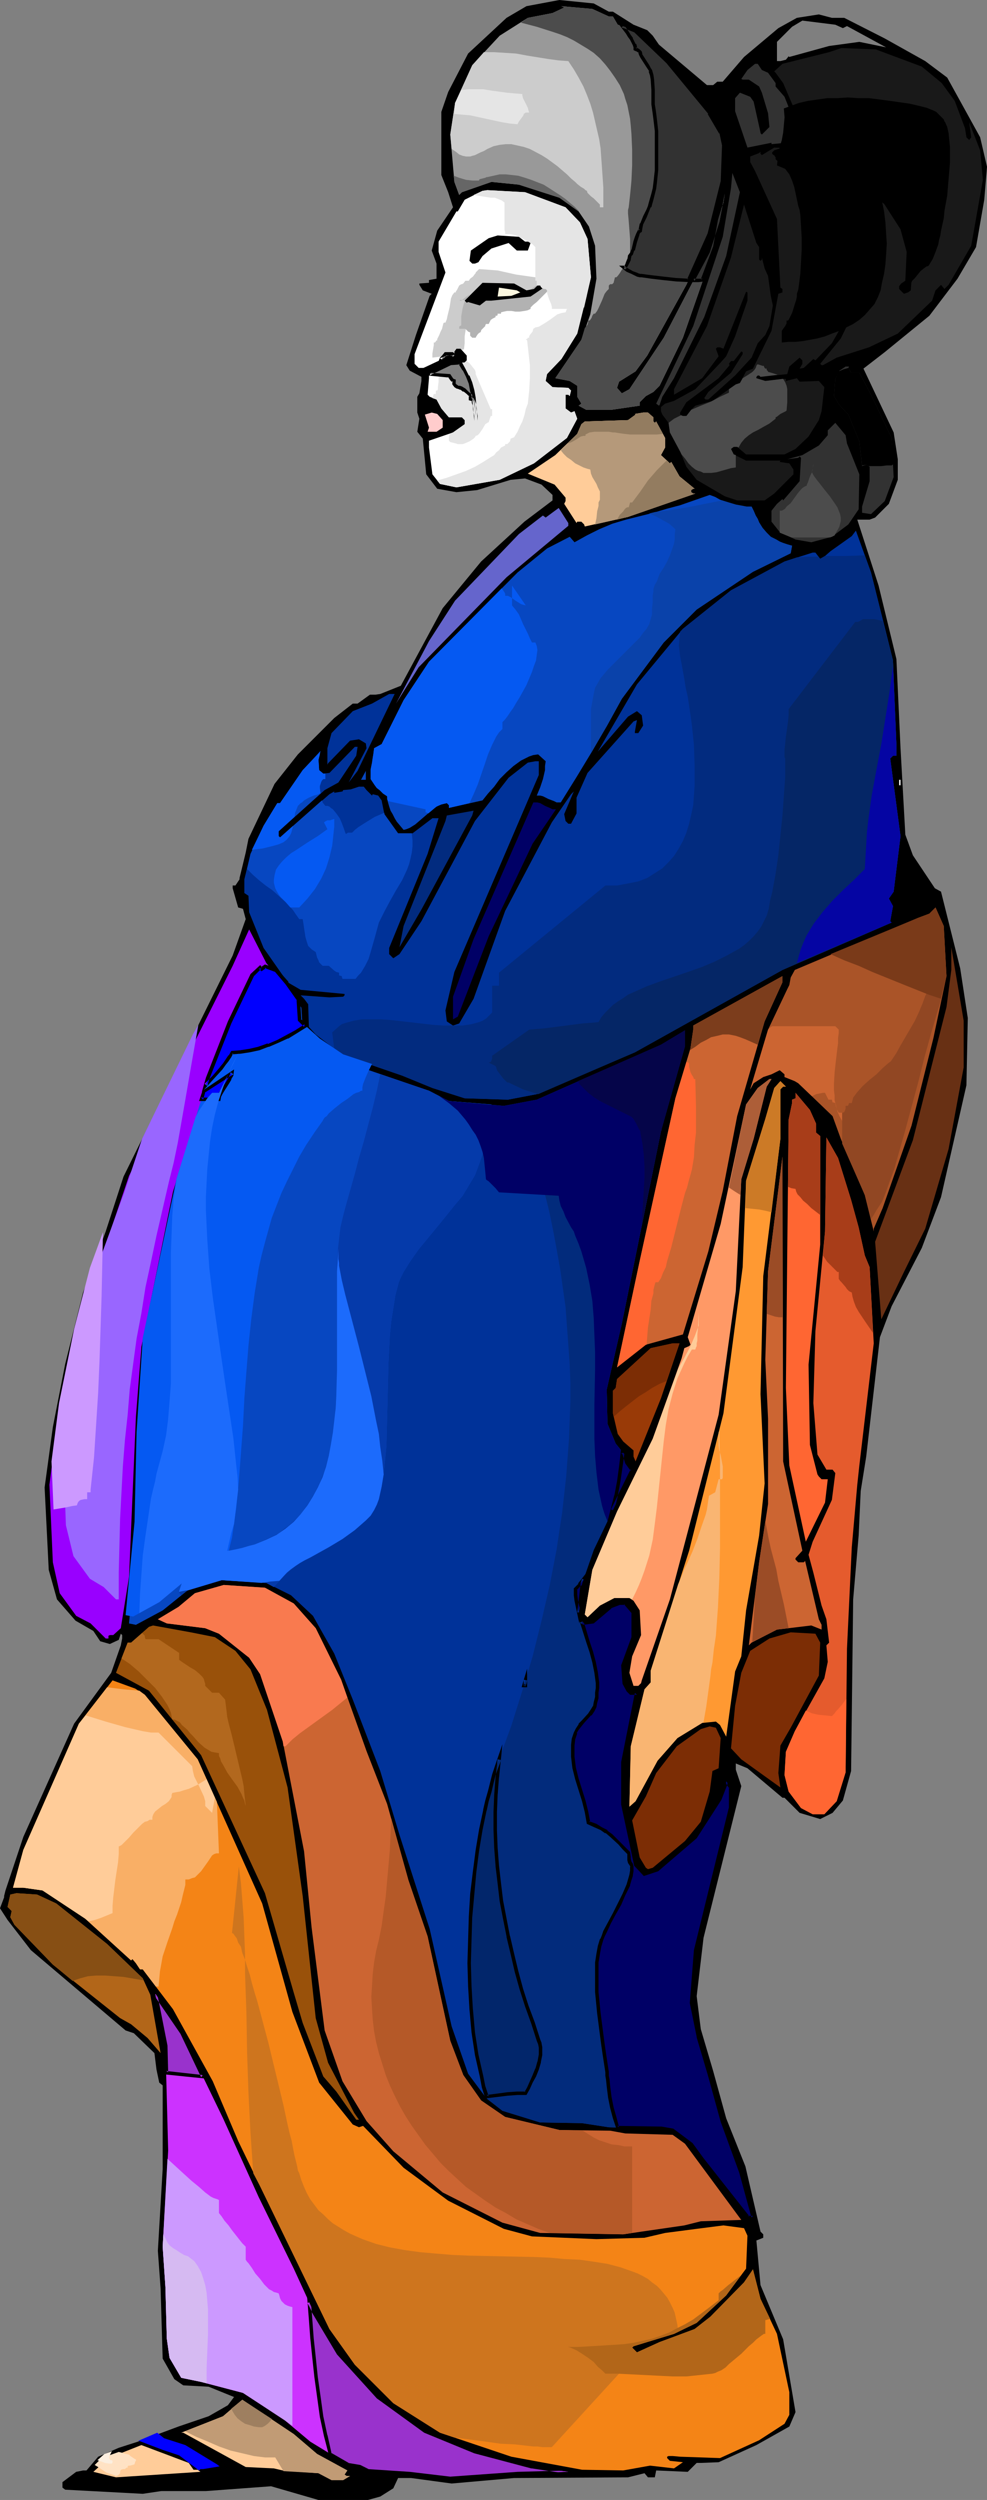 <?xml version="1.0" encoding="UTF-8" standalone="no"?>
<svg
   version="1.0"
   width="61.488mm"
   height="155.711mm"
   id="svg135"
   sodipodi:docname="Kabuki Actor 5.wmf"
   xmlns:inkscape="http://www.inkscape.org/namespaces/inkscape"
   xmlns:sodipodi="http://sodipodi.sourceforge.net/DTD/sodipodi-0.dtd"
   xmlns="http://www.w3.org/2000/svg"
   xmlns:svg="http://www.w3.org/2000/svg">
  <rect width="100%" height="100%" fill="#808080" stroke="none"/>
  <sodipodi:namedview
     id="namedview135"
     pagecolor="#ffffff"
     bordercolor="#000000"
     borderopacity="0.25"
     inkscape:showpageshadow="2"
     inkscape:pageopacity="0.0"
     inkscape:pagecheckerboard="0"
     inkscape:deskcolor="#d1d1d1"
     inkscape:document-units="mm" />
  <defs
     id="defs1">
    <pattern
       id="WMFhbasepattern"
       patternUnits="userSpaceOnUse"
       width="6"
       height="6"
       x="0"
       y="0" />
  </defs>
  <path
     style="fill:#000000;fill-opacity:1;fill-rule:evenodd;stroke:none"
     d="m 143.349,2.747 h 0.97 l 4.848,3.07 3.232,1.293 1.293,1.293 1.454,2.101 11.313,9.534 h 1.454 l 0.97,-0.808 h 1.293 l 5.01,-5.817 8.081,-6.787 4.363,-2.424 5.172,-0.808 3.071,0.808 h 2.909 l 9.535,4.848 9.535,5.333 5.172,3.878 7.757,14.058 1.616,6.948 -0.646,7.756 -1.939,11.15 -4.363,7.433 -6.626,8.726 -10.505,8.564 -5.01,3.878 7.111,15.028 0.97,6.302 v 4.848 l -2.101,5.656 -3.232,3.232 -1.293,0.485 h -2.909 l 5.01,15.513 4.202,17.29 0.97,21.007 1.131,20.36 1.778,4.848 5.172,7.756 1.454,0.808 4.525,18.098 1.778,11.635 -0.323,15.836 -5.98,26.339 -4.525,11.958 -7.111,13.735 -2.747,7.272 -3.232,28.117 -1.293,8.08 -0.485,10.503 -1.293,15.028 -0.485,40.398 -1.939,6.948 -2.424,2.909 -2.909,1.454 -4.848,-1.454 -3.555,-3.555 h -0.485 l -8.242,-6.948 -2.747,-1.131 v 1.454 l 1.293,3.878 -8.889,35.712 -1.616,13.735 0.97,7.756 2.909,9.857 3.071,11.15 4.525,11.311 3.555,15.351 0.646,0.646 v 0.808 l -1.616,0.646 0.97,10.503 5.333,12.766 2.909,17.129 -1.454,3.393 -7.757,4.363 -8.889,4.04 -4.202,0.162 h -0.97 l -2.101,2.101 -7.434,-0.323 -0.323,1.616 h -1.616 l -0.808,-0.97 -3.879,0.97 -26.827,0.162 -14.707,1.293 -9.535,-1.293 h -3.071 l -1.131,2.424 -3.071,1.939 -2.909,0.808 H 74.987 l -11.151,-3.232 -15.353,1.131 H 37.978 l -4.363,0.646 -18.262,-0.97 -0.646,-0.485 v -1.293 l 3.232,-2.424 1.616,-0.323 h 0.808 l 2.747,-3.232 4.848,-2.101 4.525,-1.454 9.535,-3.555 7.111,-2.424 4.525,-2.585 1.454,-1.939 -5.98,-2.424 -5.98,-0.323 -2.101,-1.454 -2.747,-4.848 -0.485,-16.482 -0.646,-8.888 1.131,-19.229 v -19.714 l -0.808,-0.646 -0.646,-3.07 -0.485,-3.878 -4.848,-4.686 -1.939,-0.646 L 7.272,459.08 1.778,451.97 0,449.223 0.97,446.638 v -0.323 l 0.323,-1.293 4.202,-12.604 11.959,-26.663 8.727,-11.958 2.263,-6.464 0.323,-1.616 v -0.808 l -0.323,-0.323 -0.485,1.454 -2.101,0.97 -2.263,-0.646 -1.616,-2.424 -4.202,-2.424 -4.363,-5.009 -1.939,-6.948 -0.97,-19.391 1.939,-14.22 2.909,-14.866 4.202,-16.805 5.333,-14.382 4.202,-12.927 12.929,-26.178 12.767,-25.855 3.071,-8.564 -0.646,-2.424 -1.131,-0.323 -1.293,-4.525 v -0.646 h 0.646 l 0.97,-1.454 v -0.323 l 0.323,-1.293 1.131,-4.686 0.646,-3.232 6.141,-12.927 5.495,-6.948 8.565,-8.564 4.363,-3.393 h 1.131 l 2.909,-2.101 h 1.293 l 1.131,-0.162 4.848,-1.939 9.858,-18.26 9.05,-10.988 10.181,-9.372 6.626,-5.009 v -1.293 l -2.586,-2.424 -3.879,-1.454 -3.394,0.323 -7.919,2.424 -4.848,0.485 -4.525,-0.808 -2.586,-3.393 -0.808,-8.403 -1.293,-1.616 0.485,-3.07 -0.485,-1.454 v -3.717 l 0.485,-0.808 0.485,-2.909 v -0.97 l -2.747,-1.454 -0.808,-1.293 2.263,-7.11 3.232,-9.211 0.485,-0.485 -2.101,-0.808 -0.808,-1.293 v -0.323 l 2.263,-0.162 v -0.646 l 1.778,-0.323 v -3.555 l -1.131,-3.07 1.293,-4.686 3.717,-5.494 -1.131,-3.555 -1.616,-4.04 V 26.339 l 1.616,-4.686 4.687,-9.049 9.05,-8.403 4.687,-2.747 L 131.713,0 l 8.081,0.808 z"
     id="path1" />
  <path
     style="fill:#999999;fill-opacity:1;fill-rule:evenodd;stroke:none"
     d="m 143.349,3.878 h 0.97 l 1.131,1.939 4.04,1.293 7.596,7.595 10.02,11.958 2.586,4.525 0.646,2.909 -0.162,8.726 -3.071,12.281 -5.495,11.958 -9.212,16.644 -2.747,3.717 -3.879,2.424 -0.485,1.454 1.131,1.293 1.778,-0.97 8.081,-12.119 10.505,-20.199 3.555,-11.635 0.323,-2.101 -2.424,12.604 -7.434,21.33 -5.495,11.311 -1.454,1.454 -1.778,0.97 -1.454,1.454 v 0.808 l -6.626,0.97 h -5.98 l -1.778,-0.97 0.646,-0.485 -0.97,-1.616 v -2.585 l -1.778,-1.131 -3.394,-0.646 6.141,-9.049 2.101,-5.979 1.454,-8.403 -0.323,-7.756 -1.454,-4.525 -2.424,-3.555 -4.525,-3.232 -9.535,-3.07 -6.464,-0.646 -6.949,2.424 -0.646,0.646 -1.131,-3.07 -0.97,-11.15 1.131,-7.433 4.04,-8.888 6.464,-6.948 6.626,-4.201 5.818,-1.131 2.747,-1.293 -0.646,-0.323 7.272,0.646 z"
     id="path2" />
  <path
     style="fill:#7f7f7f;fill-opacity:1;fill-rule:evenodd;stroke:none"
     d="m 198.458,6.625 0.97,-0.485 9.212,5.009 -6.303,-1.293 -7.111,0.97 -9.373,2.585 -0.162,-0.162 -0.646,0.808 -1.293,0.323 H 182.943 V 9.857 l 3.555,-3.555 2.424,-1.454 7.757,0.97 z"
     id="path3" />
  <path
     style="fill:#191919;fill-opacity:1;fill-rule:evenodd;stroke:none"
     d="m 217.043,15.674 4.687,3.878 3.071,4.201 2.424,6.464 0.323,2.101 0.646,0.646 0.485,-0.646 -0.485,-3.555 2.586,6.625 0.646,6.948 -2.747,15.513 -5.333,9.211 -0.97,0.97 -0.808,-0.97 -1.293,1.293 -0.808,2.424 -8.081,7.756 -6.788,3.232 -7.596,2.424 -3.232,1.778 h -0.323 l -0.323,-0.323 4.848,-5.979 4.363,-8.888 1.616,-8.564 -0.646,-0.485 h -0.646 l -0.808,1.131 0.485,2.747 -2.586,8.403 -3.879,6.787 -3.879,4.04 -0.485,-0.323 -2.263,2.101 -0.97,0.162 0.646,-1.131 v -0.808 l -0.646,-0.646 -2.424,2.101 -0.485,1.778 -6.303,0.646 -0.323,-0.323 h -0.323 l -0.323,0.323 v 0.323 l 2.101,0.646 4.04,-0.485 h 0.808 v 0.485 l 2.586,-0.646 0.646,0.808 4.525,-0.162 1.293,1.454 -0.646,5.656 -0.646,2.101 -2.424,3.878 -3.071,2.909 -2.586,1.293 h -9.05 l -2.101,-1.778 h -0.808 l -0.646,0.485 0.646,1.293 2.909,1.454 h 8.081 l -0.162,0.323 2.263,0.323 0.97,1.454 v 1.131 l -4.525,4.525 -2.263,1.616 h -6.464 l -2.909,-0.97 -6.626,-3.878 -2.424,-3.07 -1.454,-3.555 -2.424,-4.525 -0.323,-2.262 -1.454,-1.939 -0.323,-0.808 v -0.97 l 0.97,-0.808 2.101,-0.646 5.01,-2.747 5.98,-6.302 1.293,-1.454 2.101,-4.686 2.909,-8.403 v -1.939 l -0.323,-0.162 -5.333,13.412 -0.808,-0.323 h -0.646 l -0.323,0.323 0.646,1.778 -3.879,5.171 -6.626,3.878 v -1.293 l 7.757,-14.866 5.656,-16.159 3.071,-12.443 2.909,9.049 0.646,0.97 v 2.909 l 0.323,0.323 0.323,-0.323 v -0.485 l 0.646,2.585 0.808,1.778 0.646,4.686 0.485,2.262 -0.808,4.848 -0.97,2.101 -1.778,1.939 -1.454,3.393 -3.879,4.201 -6.303,5.656 h -0.646 l -0.323,-0.323 0.97,-1.454 5.333,-4.525 2.747,-4.363 v -0.485 l -0.323,-0.162 -1.778,2.262 h -0.646 l -0.485,0.646 0.162,0.323 -2.586,3.07 -7.596,5.656 -1.454,2.424 v 0.485 l 0.646,0.323 h 0.808 l 1.131,-1.454 0.97,-0.97 4.04,-1.131 5.495,-3.878 0.97,-0.323 1.454,-2.747 1.616,-0.646 4.363,-8.888 1.616,-8.726 0.97,-0.323 v -0.808 l -0.485,-0.323 -0.808,-16.159 -5.172,-11.311 -1.131,-2.101 v -1.293 l 2.101,-0.808 0.323,-0.323 v 0.485 l 0.323,0.323 2.909,-1.778 9.05,0.323 5.656,2.101 9.212,7.756 5.818,9.049 1.454,5.333 -0.323,6.787 -0.97,0.646 -0.485,0.646 v 0.646 l 1.131,1.131 0.97,-0.323 0.646,-0.485 0.485,-6.625 -1.454,-7.433 -5.656,-9.372 -10.505,-8.888 -5.818,-2.101 -3.555,-0.323 h -0.808 l -0.323,-8.403 -2.424,-5.656 -1.778,-2.424 -0.323,-0.323 1.939,-1.778 10.99,-2.747 2.909,-0.97 8.081,0.323 z"
     id="path4" />
  <path
     style="fill:#323232;fill-opacity:1;fill-rule:evenodd;stroke:none"
     d="m 179.388,16.482 1.454,0.646 1.778,2.424 v 0.808 l 2.101,2.424 0.97,2.424 -0.646,8.403 -3.394,0.323 v -0.323 l -5.656,1.131 -2.909,-8.564 V 23.108 l 1.131,-1.293 2.424,0.97 0.808,1.131 1.616,7.272 v 0.162 l 0.323,0.323 1.778,-1.778 -0.323,-3.232 -1.454,-4.848 -0.646,-1.454 -2.424,-1.616 h -1.454 l -0.323,-0.162 1.454,-2.101 1.778,-1.454 h 0.646 z"
     id="path5" />
  <path
     style="fill:#ffffff;fill-opacity:1;fill-rule:evenodd;stroke:none"
     d="m 176.317,40.559 0.97,1.131 z"
     id="path6" />
  <path
     style="fill:#323232;fill-opacity:1;fill-rule:evenodd;stroke:none"
     d="m 170.984,60.273 -5.172,14.382 -7.111,14.382 -2.747,4.363 -0.646,1.939 -0.162,0.162 -0.646,-0.485 8.727,-18.26 6.949,-21.007 1.939,-11.473 0.323,-3.555 1.778,4.525 z"
     id="path7" />
  <path
     style="fill:#000000;fill-opacity:1;fill-rule:evenodd;stroke:none"
     d="m 178.418,46.215 -2.101,-4.363 2.101,3.717 z"
     id="path8" />
  <path
     style="fill:#ffffff;fill-opacity:1;fill-rule:evenodd;stroke:none"
     d="m 133.167,48.801 3.394,3.555 1.778,3.878 0.808,9.049 -3.232,13.25 -3.717,5.979 -3.394,3.555 -0.323,1.616 1.616,1.454 3.717,0.162 0.646,0.646 -0.323,1.293 -0.323,-0.323 h -0.646 v 3.232 l 1.293,0.97 0.808,-0.323 0.646,1.778 -2.424,4.525 -7.757,5.979 -8.081,3.878 -10.181,1.778 -3.879,-0.808 -1.778,-2.262 -0.808,-6.302 v -1.616 l 5.656,-1.939 2.747,-1.939 V 98.894 L 108.764,98.247 h -3.071 l -1.778,-2.101 -1.131,-2.101 -1.616,-0.646 -0.485,-0.485 0.323,-3.878 v -0.97 l 5.01,-2.424 3.394,-0.323 0.485,-0.485 v -1.131 l -1.454,-1.616 h -0.97 l -0.485,0.646 v 0.97 l 0.162,0.162 -2.263,0.323 -5.172,2.424 h -1.131 l -0.97,-0.97 v -2.262 l 7.272,-19.229 -1.616,-4.848 v -2.424 l 4.202,-7.11 h 0.323 l 1.616,-2.747 4.202,-2.101 1.131,-0.162 8.889,0.485 z"
     id="path9" />
  <path
     style="fill:#cccccc;fill-opacity:1;fill-rule:evenodd;stroke:none"
     d="m 130.42,65.283 -2.263,0.162 -2.101,-0.162 -2.263,-0.323 -2.263,-0.323 -4.363,-0.97 -2.101,-0.162 -2.263,-0.162 -0.323,0.323 -0.485,0.485 v 0.162 l -0.162,0.162 -0.485,0.646 -0.646,0.485 -0.323,0.485 h -0.323 -0.485 l -0.485,0.646 -0.323,0.162 h -0.162 l -0.485,0.323 -0.162,0.323 -0.323,0.646 -0.323,0.485 v 0.162 0 h -0.323 l -0.485,0.646 -0.323,0.808 -0.323,2.101 -0.485,1.939 -0.162,0.808 -0.323,0.808 h -0.323 l -0.162,0.162 -0.162,0.646 -0.162,0.646 -0.323,0.646 -0.323,0.808 -0.323,0.646 -0.162,0.323 v 0.323 h -0.162 l -0.162,0.162 v 0.162 h -0.162 v 0.162 h -0.323 v 0.646 l -0.162,0.97 -0.162,0.97 v 0.97 l 1.293,-0.162 1.293,-0.162 2.586,-0.485 v -0.646 l 0.485,-0.646 h 0.97 l 0.323,0.323 0.323,-0.162 h 0.162 l 0.162,-1.454 v -1.616 l 0.485,-3.07 0.323,-3.07 0.162,-1.454 v -1.293 l 0.323,-0.323 0.485,-0.323 h 0.162 l 0.323,-0.162 0.485,-0.485 0.485,-0.646 v -0.162 l 0.162,-0.162 h 0.808 v -0.485 h 0.485 l 0.646,-0.162 h 1.778 l 1.939,0.162 h 0.808 0.485 l 0.162,0.323 0.162,0.162 0.646,0.323 0.646,0.485 0.485,0.323 0.808,0.162 0.97,0.162 1.616,0.162 0.162,-0.162 0.323,-0.323 0.808,-0.646 0.808,-0.646 0.323,-0.162 0.323,-0.162 v -0.323 -0.323 h 0.323 l 0.162,-0.162 0.162,-0.323 0.162,-0.323 z"
     id="path10" />
  <path
     style="fill:#b2b2b2;fill-opacity:1;fill-rule:evenodd;stroke:none"
     d="m 108.602,70.777 2.101,-1.616 -0.485,0.646 -0.646,0.808 -0.323,0.808 -0.323,1.131 -0.162,0.97 -0.162,0.97 v 2.101 l -0.323,0.162 -0.162,0.162 v 0.485 h 1.454 l 0.646,0.646 0.323,0.162 h 0.162 v 0.323 0.485 l 0.485,0.485 h 0.485 0.323 l 0.162,-0.323 0.323,-0.485 0.323,-0.323 0.323,-0.162 0.162,-0.323 v -0.162 l 0.485,-0.485 0.485,-0.485 V 76.594 l 0.162,-0.323 h 0.323 0.323 l 0.162,-0.323 0.323,-0.646 0.485,-0.323 0.323,-0.162 0.323,-0.162 v -0.162 -0.162 h 0.162 0.162 l 0.162,-0.162 v -0.323 h 0.808 v -0.323 l 0.646,-0.162 0.808,-0.162 h 0.97 l 0.97,0.162 h 0.97 l 1.131,-0.162 0.808,-0.162 0.646,-0.323 v -0.323 l 0.646,-0.646 0.808,-0.646 1.616,-1.616 0.808,-0.808 0.323,-0.97 0.162,-0.485 v -0.485 -0.485 l -0.162,-0.485 h -0.646 l -0.485,0.323 -1.454,0.97 -1.454,0.97 -0.646,0.323 h -0.646 l -0.162,0.162 -0.162,0.162 -0.485,0.162 h -0.485 l -1.293,0.162 -1.616,0.162 h -1.616 -1.454 -2.101 l -0.162,0.323 -0.485,0.162 -0.485,0.162 h -0.485 -1.293 l -0.485,0.162 h -0.323 v 0.323 h -0.162 l -0.323,0.162 -1.131,0.162 h -0.323 -0.485 v 0.162 z"
     id="path11" />
  <path
     style="fill:#000000;fill-opacity:1;fill-rule:evenodd;stroke:none"
     d="m 123.632,56.88 h 0.97 l 0.323,0.323 -0.646,1.778 h -2.586 l -1.939,-1.778 -4.04,1.293 -2.101,1.778 -0.97,1.454 -0.808,0.323 h -0.646 l -0.646,-0.646 0.323,-2.424 4.202,-2.909 2.101,-0.646 5.01,0.323 z"
     id="path12" />
  <path
     style="fill:#000000;fill-opacity:1;fill-rule:evenodd;stroke:none"
     d="m 128.965,67.06 -4.04,2.747 -9.212,0.97 h -1.293 l -1.454,1.131 -2.747,-0.808 -0.323,0.162 -0.485,-0.485 4.202,-4.201 7.434,0.162 2.909,1.616 1.778,-0.323 2.424,-2.424 0.808,0.323 z"
     id="path13" />
  <path
     style="fill:#fcf7e0;fill-opacity:1;fill-rule:evenodd;stroke:none"
     d="m 122.501,68.838 -2.101,0.808 -3.232,0.162 0.323,-2.101 4.202,0.646 z"
     id="path14" />
  <path
     style="fill:#000000;fill-opacity:1;fill-rule:evenodd;stroke:none"
     d="m 201.205,84.512 5.01,-1.778 -2.586,1.454 z"
     id="path15" />
  <path
     style="fill:#323232;fill-opacity:1;fill-rule:evenodd;stroke:none"
     d="m 199.751,86.613 0.646,1.131 h 1.939 l 2.747,5.171 4.848,10.18 0.485,9.211 -2.101,5.656 -3.232,3.07 -2.101,-0.323 v -1.454 l 1.778,-5.979 v -3.393 l -0.808,-0.485 -0.97,0.323 -0.646,-5.817 -2.586,-6.302 -2.101,-2.262 -1.293,-2.101 0.323,-4.04 0.97,-1.939 1.454,-0.97 h 0.808 z"
     id="path16" />
  <path
     style="fill:#ffcccc;fill-opacity:1;fill-rule:evenodd;stroke:none"
     d="m 104.239,98.894 v 1.778 l -1.454,0.97 h -2.101 l 0.323,-0.97 -0.97,-3.07 1.616,-0.485 1.293,0.323 z"
     id="path17" />
  <path
     style="fill:#ffcc99;fill-opacity:1;fill-rule:evenodd;stroke:none"
     d="m 153.853,98.247 v 0.97 l 0.323,0.323 0.323,-0.323 2.101,3.878 v 2.262 l -0.97,1.778 2.101,1.939 0.323,-0.323 1.939,3.393 3.555,2.909 h -0.323 l -0.485,0.323 v 0.485 l 0.485,0.323 h 0.485 l -15.838,5.494 -10.181,2.262 -0.162,-0.485 -0.646,-0.646 h -0.97 l -0.162,0.323 -2.909,-4.525 0.323,-0.646 v -0.808 l -2.586,-3.07 -6.303,-2.585 6.464,-4.363 5.172,-5.009 0.97,-2.262 0.808,-0.646 10.181,-0.323 1.778,-1.293 -0.162,-0.162 1.939,-0.323 h 1.131 z"
     id="path18" />
  <path
     style="fill:#323232;fill-opacity:1;fill-rule:evenodd;stroke:none"
     d="m 199.427,104.388 2.909,7.272 -0.162,8.241 -2.424,3.555 -3.879,2.909 -4.848,1.293 -3.717,-0.646 -3.717,-1.778 -1.939,-2.424 v -2.585 l 1.293,-1.616 1.293,-1.131 0.162,0.323 3.879,-4.525 0.323,-5.494 -0.323,-0.323 -0.323,0.323 -2.586,0.323 3.555,-0.97 3.879,-2.262 2.101,-2.424 v -1.131 l 1.778,-1.778 2.424,2.909 z"
     id="path19" />
  <path
     style="fill:#000066;fill-opacity:1;fill-rule:evenodd;stroke:none"
     d="m 130.905,190.516 -5.495,8.08 -10.343,21.815 -7.272,18.906 -1.131,0.646 v -5.333 l 4.848,-13.574 14.06,-32.157 h 0.97 l 0.646,0.162 1.131,0.646 1.131,0.485 0.646,0.323 z"
     id="path20" />
  <path
     style="fill:#0747c1;fill-opacity:1;fill-rule:evenodd;stroke:none"
     d="m 176.964,119.254 0.485,0.97 0.485,1.131 0.485,0.808 0.323,0.808 0.808,1.293 0.97,1.131 0.97,0.97 1.293,0.646 0.808,0.485 0.808,0.323 0.97,0.323 1.131,0.323 -0.323,1.778 -8.889,4.363 -13.252,8.888 -7.757,7.756 -9.858,13.25 -3.394,6.14 -3.555,6.14 -3.717,6.14 -3.717,5.979 h -0.97 l -0.646,-0.323 -1.293,-0.485 -1.293,-0.646 -0.646,-0.162 h -0.808 l 0.808,-1.939 0.646,-1.939 0.485,-2.101 v -0.97 l 0.162,-1.131 -1.778,-1.616 -1.131,0.162 -0.97,0.323 -0.97,0.485 -0.97,0.485 -1.778,1.293 -1.616,1.454 -1.616,1.616 -1.293,1.778 -1.454,1.616 -1.293,1.616 -7.919,1.778 v -0.646 l -0.485,-0.485 -0.808,0.162 -0.808,0.162 -1.293,0.808 -1.131,0.97 -1.131,0.97 -1.131,0.97 -1.131,0.97 -1.293,0.808 -0.808,0.323 -0.646,0.162 -0.808,-0.97 -0.808,-0.97 -0.485,-0.808 -0.485,-0.97 -0.485,-0.808 -0.323,-0.97 -0.323,-1.131 -0.162,-1.293 -0.97,-0.646 -0.808,-0.808 -0.646,-0.485 -0.485,-0.646 -0.323,-0.485 -0.323,-0.485 -0.323,-0.485 v -0.485 -1.293 -0.485 l 0.162,-0.808 0.162,-0.808 0.162,-1.131 0.162,-0.97 0.162,-1.293 1.778,-0.97 5.172,-10.342 5.98,-9.049 20.848,-21.007 6.949,-5.656 5.333,-2.747 1.131,1.293 1.454,-0.808 1.454,-0.808 2.909,-1.454 3.071,-1.293 3.232,-0.97 6.464,-1.616 3.232,-0.97 3.071,-0.808 6.949,-2.424 1.293,0.485 1.131,0.646 2.424,0.808 1.131,0.323 1.131,0.323 1.293,0.162 z"
     id="path21" />
  <path
     style="fill:#6565cc;fill-opacity:1;fill-rule:evenodd;stroke:none"
     d="m 133.814,123.779 -14.545,12.119 -20.686,21.168 -5.333,8.564 7.757,-14.705 6.141,-9.534 15.03,-15.674 5.656,-4.363 0.646,0.485 3.071,-2.262 2.263,3.555 z"
     id="path22" />
  <path
     style="fill:#003299;fill-opacity:1;fill-rule:evenodd;stroke:none"
     d="m 210.255,155.451 0.808,19.714 v 2.747 h -0.808 l -0.646,0.646 2.424,18.26 -1.616,13.089 -1.131,1.616 0.97,1.778 -0.646,3.555 0.323,0.323 -25.696,11.15 -13.899,7.756 -20.848,11.635 -23.11,9.857 -6.788,1.293 -10.181,-0.323 -7.596,-2.424 -7.111,-2.909 -14.06,-4.848 -6.303,-4.848 -1.616,-1.778 -0.162,-5.332 -0.97,-1.293 -0.808,-0.808 6.788,0.485 3.232,-0.162 0.323,-0.323 v -0.323 l -10.343,-0.97 -3.071,-1.778 -5.656,-8.08 -3.394,-8.403 -0.162,-3.878 -0.97,-0.646 v -3.232 l 1.454,-5.979 3.071,-6.625 3.232,-5.332 h 0.646 l 5.333,-7.756 4.202,-4.525 -0.485,2.101 0.162,2.424 0.97,0.808 1.454,-0.162 5.98,-6.14 h 0.646 l -0.323,2.101 -4.202,6.302 -3.232,1.778 -10.828,9.695 v 1.131 l 0.323,0.323 11.636,-10.18 1.131,-0.646 0.485,-0.323 -0.485,0.323 v 0.323 l 1.939,-0.323 0.162,-0.323 1.778,-0.162 1.939,-0.646 h 1.131 l 0.646,0.808 1.293,1.293 0.162,-0.323 1.293,0.323 0.808,1.131 0.646,3.232 3.232,4.525 h 3.394 l 4.687,-3.555 h 1.454 l -2.586,8.403 -9.05,22.138 v 1.454 l 0.97,0.97 1.454,-0.97 5.172,-7.756 12.606,-23.592 7.919,-10.18 4.525,-3.555 1.778,-0.323 h 0.808 v 3.232 l -19.878,46.377 -2.101,9.049 0.323,2.585 1.454,0.97 1.454,-0.485 3.394,-5.817 7.434,-20.684 10.99,-20.845 4.525,-6.625 0.646,-0.646 -2.263,5.333 0.323,1.616 0.646,0.646 h 0.646 l 1.293,-2.424 v -3.717 l 2.586,-5.817 10.828,-12.119 0.808,-0.323 -0.485,2.747 v 0.323 h 0.808 l 1.131,-1.778 -0.323,-2.424 -1.131,-0.97 -2.101,1.293 -7.111,8.241 9.212,-15.836 10.828,-13.089 11.313,-9.049 12.606,-6.787 6.626,-2.101 h 0.646 l 1.131,1.454 1.131,-0.646 1.293,-1.131 5.01,-3.555 0.97,-1.293 3.555,9.857 z"
     id="path23" />
  <path
     style="fill:#003299;fill-opacity:1;fill-rule:evenodd;stroke:none"
     d="m 84.199,181.467 -2.101,2.747 4.202,-8.08 -0.162,-1.131 -1.616,-0.97 -2.101,0.323 -5.172,5.332 -0.162,0.323 v -3.878 l 0.97,-3.555 5.01,-5.171 4.525,-1.778 4.04,-2.262 h 1.293 z"
     id="path24" />
  <path
     style="fill:#0747c1;fill-opacity:1;fill-rule:evenodd;stroke:none"
     d="m 85.007,183.568 1.131,-2.101 v 2.101 z"
     id="path25" />
  <path
     style="fill:#ffffff;fill-opacity:1;fill-rule:evenodd;stroke:none"
     d="m 211.71,183.568 h 0.323 v 1.293 h -0.323 z"
     id="path26" />
  <path
     style="fill:#022b7f;fill-opacity:1;fill-rule:evenodd;stroke:none"
     d="m 99.229,214.108 -5.172,8.888 0.97,-5.009 9.858,-24.723 0.323,-1.293 6.303,-1.131 -0.323,1.131 z"
     id="path27" />
  <path
     style="fill:#000000;fill-opacity:1;fill-rule:evenodd;stroke:none"
     d="m 218.821,211.846 -2.586,1.131 -4.04,3.393 h -0.485 l 0.808,-6.464 -0.323,-0.162 v -5.333 l 0.646,-5.171 6.303,10.988 z"
     id="path28" />
  <path
     style="fill:#000000;fill-opacity:1;fill-rule:evenodd;stroke:none"
     d="m 57.049,211.846 h 0.162 v 1.131 h -0.162 z"
     id="path29" />
  <path
     style="fill:#aa5428;fill-opacity:1;fill-rule:evenodd;stroke:none"
     d="m 222.861,229.783 -3.071,14.543 -5.172,20.684 -6.788,19.391 -2.101,4.848 v 0.646 l -2.101,-8.564 -5.656,-13.25 -1.939,-5.332 -8.081,-7.756 -0.808,-0.485 -2.424,-0.97 v -0.646 l -1.131,-0.97 -1.939,0.97 -1.939,0.646 -2.263,1.454 -0.808,1.454 4.202,-14.058 4.525,-9.534 0.485,-0.97 0.323,-1.778 0.97,-1.778 29.09,-12.281 2.586,-0.97 1.454,-1.454 1.939,4.363 z"
     id="path30" />
  <path
     style="fill:#9900ff;fill-opacity:1;fill-rule:evenodd;stroke:none"
     d="m 63.513,227.682 h -2.263 l -5.172,8.726 -8.081,20.684 -7.272,23.431 -7.434,36.52 -1.293,16.482 -1.616,37.651 -1.939,12.119 -1.778,1.616 h -0.808 l -0.323,0.162 v 0.646 h -0.646 l -3.555,-3.555 -3.394,-1.778 -3.879,-5.333 -1.616,-7.272 -0.808,-18.26 1.778,-13.735 3.717,-17.452 3.555,-14.382 5.495,-14.705 4.202,-12.443 11.959,-24.562 12.444,-24.885 3.879,-8.564 4.04,7.918 z"
     id="path31" />
  <path
     style="fill:#683014;fill-opacity:1;fill-rule:evenodd;stroke:none"
     d="m 226.901,251.274 -3.555,19.229 -5.495,18.745 -5.01,10.18 -5.333,11.15 -1.454,-18.26 8.889,-23.915 7.919,-31.349 1.131,-8.726 v -5.333 l 2.909,17.29 z"
     id="path32" />
  <path
     style="fill:#003299;fill-opacity:1;fill-rule:evenodd;stroke:none"
     d="m 68.361,233.338 2.586,3.878 0.323,4.848 4.848,4.525 5.495,3.555 19.393,6.625 4.687,2.424 12.929,1.131 7.757,-1.454 29.252,-12.927 5.656,-3.393 v 3.717 l -5.656,20.037 -9.212,45.246 -3.555,15.513 0.162,8.08 1.939,4.686 2.101,2.585 0.485,1.939 1.293,1.616 -9.05,18.906 -2.747,7.918 -0.808,7.595 0.323,0.808 0.97,0.97 1.939,-0.323 4.202,-3.555 2.101,-0.808 h 1.454 l 1.939,2.262 v 5.656 l -2.424,6.625 0.323,4.201 0.808,1.778 0.646,0.646 h 1.454 l -3.232,16.159 v 9.857 l 2.909,14.382 2.101,2.101 3.071,-0.97 8.889,-7.756 5.818,-8.888 1.454,-3.555 v -0.646 l 1.131,1.454 v 4.848 l -8.404,33.449 -0.97,12.443 1.616,7.918 2.747,8.726 3.071,11.15 4.363,11.958 2.747,10.665 h -1.293 l -10.666,-13.735 -2.586,-3.555 -4.363,-3.232 -2.747,-0.323 -12.282,-0.323 -6.303,-0.97 -9.858,-0.162 -8.889,-2.747 -3.879,-3.07 -4.202,-5.656 -3.879,-11.15 -5.172,-22.946 -7.111,-22.138 -4.525,-15.028 -6.464,-16.805 -4.363,-10.827 -5.01,-8.888 -5.172,-4.848 -5.818,-2.909 -10.505,-0.646 -8.081,2.424 -5.818,4.686 -6.303,3.393 -1.616,-0.323 2.101,-21.976 0.485,-21.168 1.454,-22.138 7.919,-37.166 7.434,-23.915 5.01,-13.25 5.495,-10.988 1.778,-1.778 0.323,0.323 0.808,-0.646 2.424,0.808 z"
     id="path33" />
  <path
     style="fill:#022b7c;fill-opacity:1;fill-rule:evenodd;stroke:none"
     d="m 126.864,275.998 1.293,4.525 1.131,4.525 0.97,4.686 0.808,4.363 0.808,4.525 0.646,4.525 0.646,4.525 0.323,4.525 0.323,4.363 0.323,4.525 0.162,4.363 v 4.525 l -0.162,4.363 -0.162,4.363 -0.323,4.363 -0.323,4.363 -0.485,4.363 -0.485,4.363 -0.646,4.201 -0.646,4.363 -1.616,8.403 -1.939,8.403 -2.101,8.403 -2.424,8.08 -2.586,8.241 -2.909,7.918 -0.646,1.778 -0.485,1.939 -0.646,1.939 -0.485,1.939 -0.485,2.262 -0.485,2.101 -0.97,4.686 -0.808,4.848 -0.646,5.171 -0.646,5.333 -0.485,5.332 -0.162,5.494 v 5.656 5.494 l 0.485,5.494 0.485,5.332 0.808,5.333 0.485,2.585 0.646,2.424 0.646,2.424 0.646,2.424 3.555,2.747 8.889,2.747 9.858,0.162 6.303,0.97 12.282,0.323 2.747,0.323 1.778,1.293 1.293,-5.171 1.293,-5.332 1.131,-5.333 1.131,-5.333 -0.646,-2.101 -1.616,-7.918 0.97,-12.443 8.404,-33.449 v -4.848 l -1.131,-1.454 v 0.646 l -1.454,3.555 -5.818,8.888 -8.889,7.756 -3.071,0.97 -2.101,-2.101 -2.909,-14.382 v -9.857 l 3.232,-16.159 h -1.454 l -0.646,-0.646 -0.808,-1.778 -0.323,-4.201 2.424,-6.625 v -5.656 l -1.939,-2.262 h -1.454 l -2.101,0.808 -4.202,3.555 -1.939,0.323 -0.97,-0.97 -0.323,-0.808 0.808,-7.595 2.747,-7.918 9.05,-18.906 -1.293,-1.616 -0.485,-1.939 -2.101,-2.585 -1.939,-4.686 -0.162,-8.08 3.555,-15.513 9.212,-45.246 0.162,-0.323 -2.747,-0.485 -2.586,-0.323 h -2.424 -2.263 l -1.131,0.162 -0.97,0.162 -0.97,0.162 -0.808,0.323 -0.808,0.485 -0.646,0.485 -0.646,0.485 -0.485,0.808 -0.162,0.323 -0.485,0.485 -0.323,0.485 -0.485,0.485 -0.97,1.293 -1.454,1.454 -0.646,0.646 -0.97,0.485 -0.808,0.646 -1.131,0.485 -1.131,0.323 -1.131,0.323 -1.293,0.323 z"
     id="path34" />
  <path
     style="fill:#cc6532;fill-opacity:1;fill-rule:evenodd;stroke:none"
     d="m 180.034,240.448 -6.464,22.3 -3.394,17.613 -3.394,14.22 -5.98,19.553 -8.727,2.424 -6.788,5.333 5.333,-25.047 8.404,-38.297 3.555,-11.796 0.646,-4.363 v -0.97 l 21.009,-11.635 v 1.454 z"
     id="path35" />
  <path
     style="fill:#ff9966;fill-opacity:1;fill-rule:evenodd;stroke:none"
     d="m 180.519,255.799 -3.071,12.281 -2.909,9.534 -1.293,26.339 -4.04,29.086 -11.474,43.468 -6.626,19.068 -0.162,0.646 -0.646,0.646 h -1.131 l -0.97,-3.07 0.646,-3.878 2.101,-5.009 -0.323,-5.817 -1.454,-2.262 -0.97,-0.646 h -3.555 l -3.394,1.778 -2.909,2.747 -0.646,-0.646 1.778,-10.503 5.818,-13.735 8.404,-17.129 6.788,-18.906 0.646,-2.424 1.131,-0.485 0.323,-0.323 -0.646,-1.778 7.757,-26.663 5.98,-28.117 2.747,-3.878 2.747,-2.101 h 0.485 z"
     id="path36" />
  <path
     style="fill:#ff9932;fill-opacity:1;fill-rule:evenodd;stroke:none"
     d="m 184.398,255.799 -0.646,0.646 v 11.635 l -4.04,32.318 -0.646,27.794 0.97,21.007 -1.293,12.281 -3.071,17.613 -1.131,10.827 -1.454,3.555 -2.101,15.351 -1.454,-2.747 -0.97,-0.808 -3.232,0.323 -5.818,3.555 -4.687,5.333 -5.172,9.534 -1.454,1.293 0.323,-14.22 3.232,-13.412 1.454,-1.616 v -2.747 l 9.05,-28.278 8.081,-32.318 4.525,-34.419 0.808,-20.36 4.525,-14.543 2.101,-7.272 1.454,-1.616 1.293,1.293 z"
     id="path37" />
  <path
     style="fill:#ff6632;fill-opacity:1;fill-rule:evenodd;stroke:none"
     d="m 192.155,264.525 v 2.101 l 0.97,0.808 v 25.531 l -2.747,28.278 0.323,18.906 1.778,6.948 0.323,0.485 0.646,0.646 h 1.454 l -0.646,5.494 -4.525,9.211 -3.879,-17.937 -0.808,-18.26 0.323,-32.318 0.323,-30.864 0.808,-3.878 v -0.808 l 0.808,-0.323 v -1.293 l 3.394,4.04 z"
     id="path38" />
  <path
     style="fill:#000000;fill-opacity:1;fill-rule:evenodd;stroke:none"
     d="m 197.327,269.534 -3.071,-4.525 v -1.616 l -0.485,-0.646 h -0.323 l -0.323,0.323 -1.778,-3.555 4.202,4.363 z"
     id="path39" />
  <path
     style="fill:#e55b2d;fill-opacity:1;fill-rule:evenodd;stroke:none"
     d="m 200.397,282.461 1.778,6.464 1.454,6.625 1.131,2.747 0.97,17.937 -3.394,28.763 -0.485,4.525 -1.293,14.705 -1.131,23.915 -0.323,29.086 -2.101,6.787 -2.909,3.07 h -2.747 l -2.747,-1.454 -2.909,-3.878 -0.97,-3.878 0.323,-5.494 2.101,-4.848 6.949,-12.443 0.808,-3.878 -0.323,-3.878 0.646,-0.646 -0.646,-5.494 -1.131,-3.232 -1.939,-7.756 -1.131,-4.201 0.97,-3.07 4.525,-9.857 0.808,-6.302 -0.646,-0.808 h -1.454 l -2.101,-3.555 -0.97,-12.119 0.485,-16.967 2.263,-23.431 0.323,-22.138 2.747,4.848 z"
     id="path40" />
  <path
     style="fill:#cc6532;fill-opacity:1;fill-rule:evenodd;stroke:none"
     d="m 188.923,365.034 -1.616,1.778 v 0.323 l 0.646,0.646 h 1.293 l 0.323,-0.323 3.232,13.735 0.646,1.293 v 1.131 l -2.424,-0.97 -8.081,0.97 -5.98,3.07 -0.646,0.646 2.424,-19.553 2.101,-13.735 v -20.037 l -0.646,-13.897 0.646,-20.845 3.394,-26.986 0.162,71.746 z"
     id="path41" />
  <path
     style="fill:#000000;fill-opacity:1;fill-rule:evenodd;stroke:none"
     d="m 204.599,291.349 v 0.323 l -0.323,0.323 -2.747,-10.665 -2.747,-8.08 5.172,12.119 z"
     id="path42" />
  <path
     style="fill:#993a07;fill-opacity:1;fill-rule:evenodd;stroke:none"
     d="m 155.631,329.161 -5.98,14.866 -0.485,-1.131 v -1.454 l -2.424,-2.101 -1.293,-1.778 -1.131,-4.848 v -5.333 l 0.646,-0.646 0.323,-2.101 7.919,-7.272 5.172,-1.131 h 1.616 z"
     id="path43" />
  <path
     style="fill:#cc6532;fill-opacity:1;fill-rule:evenodd;stroke:none"
     d="m 69.169,377.477 5.172,5.817 5.98,12.119 5.98,16.805 4.848,12.443 5.01,17.937 4.525,13.25 5.333,24.562 3.071,8.08 4.202,5.979 5.656,3.878 12.767,3.07 11.959,0.162 3.555,0.646 11.151,0.323 2.909,2.101 12.767,17.29 0.485,0.646 -9.535,0.323 -3.879,0.97 -10.02,1.454 -4.363,0.646 -19.555,-0.323 -8.889,-2.424 -14.06,-7.11 -11.636,-9.695 -6.303,-7.11 -5.656,-9.372 -4.202,-11.958 -3.071,-24.239 -1.778,-17.937 -5.01,-25.855 -5.333,-15.836 -2.586,-3.878 -7.111,-5.656 -3.232,-1.293 -9.05,-1.131 -2.101,-0.97 4.848,-2.909 3.879,-3.232 6.788,-1.939 9.697,0.646 z"
     id="path44" />
  <path
     style="fill:#99510a;fill-opacity:1;fill-rule:evenodd;stroke:none"
     d="m 50.584,385.395 4.848,3.232 3.555,4.363 3.879,9.534 4.848,18.26 3.555,25.531 3.071,28.763 2.909,10.503 6.141,11.796 1.131,1.616 H 83.876 l -4.687,-6.625 -3.071,-3.555 -4.848,-12.604 -2.101,-7.11 L 62.382,445.668 47.352,413.188 35.069,397.999 l -7.757,-4.201 2.747,-7.11 h 0.808 l 4.202,-3.717 0.97,-0.323 8.889,1.616 z"
     id="path45" />
  <path
     style="fill:#7c2d05;fill-opacity:1;fill-rule:evenodd;stroke:none"
     d="m 193.125,386.688 -0.323,7.756 -6.626,12.281 -2.424,4.201 -0.485,6.464 0.485,3.393 -9.212,-6.625 -2.424,-2.585 0.97,-10.019 1.454,-7.756 2.101,-5.171 4.525,-2.909 5.01,-1.454 5.818,0.323 z"
     id="path46" />
  <path
     style="fill:#f48416;fill-opacity:1;fill-rule:evenodd;stroke:none"
     d="m 34.1,398.968 12.444,15.19 15.191,33.934 7.111,25.531 6.303,16.644 7.919,9.857 1.454,0.646 0.97,-0.323 9.535,9.857 10.505,7.756 13.09,6.625 6.626,1.778 15.191,0.646 11.313,-0.323 4.848,-1.131 7.434,-0.97 6.303,-0.808 4.848,0.646 0.808,1.778 -0.323,7.756 -4.687,6.302 -6.949,6.464 -5.333,2.585 -9.535,2.909 -0.323,0.323 1.131,1.131 5.333,-2.424 8.242,-3.07 3.717,-2.909 7.919,-8.08 1.778,-2.585 0.323,-0.485 1.778,6.948 3.879,8.241 2.909,13.735 v 5.332 l -1.131,2.101 -5.98,3.878 -9.212,4.201 -9.373,-0.323 -1.778,-0.162 h -0.97 l -0.323,0.162 v 0.323 l 0.646,0.646 3.071,0.323 -2.101,1.454 -5.656,-0.646 -6.303,1.131 -9.697,-0.162 -16.646,-3.07 -16.808,-5.656 -10.99,-6.948 -9.05,-9.049 -5.98,-8.403 -16.323,-33.611 -5.172,-10.665 -5.98,-14.058 -9.373,-16.967 -7.111,-9.372 h -0.646 l -0.97,-1.454 -0.808,-0.97 -0.323,0.323 -10.828,-9.857 -10.02,-6.625 -4.525,-0.646 H 3.071 l 2.424,-8.888 13.09,-29.733 7.919,-10.18 5.333,1.939 z"
     id="path47" />
  <path
     style="fill:#7c2d05;fill-opacity:1;fill-rule:evenodd;stroke:none"
     d="m 169.691,409.149 -0.485,7.11 -1.454,0.646 -0.646,4.848 -2.101,7.11 -3.717,4.525 -7.596,6.302 -1.131,0.323 -0.485,-0.323 -1.454,-2.424 -1.778,-8.726 3.232,-5.656 2.424,-5.494 4.848,-6.302 5.656,-4.04 2.101,-0.646 1.454,0.323 z"
     id="path48" />
  <path
     style="fill:#ffffff;fill-opacity:1;fill-rule:evenodd;stroke:none"
     d="m 170.176,418.036 -2.424,6.625 z"
     id="path49" />
  <path
     style="fill:#b26619;fill-opacity:1;fill-rule:evenodd;stroke:none"
     d="m 13.252,448.092 11.959,9.534 8.404,8.08 1.778,3.878 2.101,11.958 0.323,1.778 -3.071,-3.555 -3.879,-3.232 -2.586,-1.454 -15.838,-12.604 -9.05,-9.372 -0.97,-1.778 0.323,-1.454 -0.97,-0.97 0.646,-2.909 1.454,-0.323 4.848,0.323 z"
     id="path50" />
  <path
     style="fill:#cc32ff;fill-opacity:1;fill-rule:evenodd;stroke:none"
     d="m 52.523,498.67 8.404,18.583 8.242,16.805 4.525,9.857 5.98,10.18 9.373,10.18 10.99,8.08 11.798,4.848 13.414,3.555 8.565,1.131 -11.959,0.323 -15.838,1.131 -9.535,-1.131 -9.858,-0.646 -1.939,-0.808 -2.909,-0.646 -8.727,-5.332 -5.98,-5.009 -5.656,-3.717 -4.202,-2.747 -9.858,-2.585 -4.687,-0.97 -2.747,-4.686 -0.646,-4.525 -0.323,-12.119 -0.646,-9.534 1.293,-22.623 -0.646,-24.723 -2.424,-12.281 6.303,9.372 z"
     id="path51" />
  <path
     style="fill:#ffcc99;fill-opacity:1;fill-rule:evenodd;stroke:none"
     d="m 74.664,577.688 7.111,3.878 -0.646,0.97 0.485,0.323 h 0.808 l -1.616,0.97 h -2.747 l -3.071,-1.616 -8.404,-0.646 -2.101,-0.485 -6.626,-0.323 -14.707,-8.08 h -0.485 l 9.858,-3.878 4.525,-3.878 12.121,8.08 z"
     id="path52" />
  <path
     style="fill:#0000ff;fill-opacity:1;fill-rule:evenodd;stroke:none"
     d="m 43.635,575.588 7.434,4.525 0.646,0.485 -3.879,0.646 h -0.646 l -0.323,0.323 -4.687,-3.555 -3.879,-1.293 -5.495,-2.101 H 32.484 l 4.525,-1.939 1.616,1.293 z"
     id="path53" />
  <path
     style="fill:#ffcc99;fill-opacity:1;fill-rule:evenodd;stroke:none"
     d="m 45.574,581.405 h 0.97 l 0.646,0.485 -19.878,1.293 -5.333,-1.293 3.555,-3.232 7.757,-3.07 11.151,4.201 z"
     id="path54" />
  <path
     style="fill:#000000;fill-opacity:1;fill-rule:evenodd;stroke:none"
     d="m 63.19,583.182 7.272,0.646 3.232,0.162 3.394,0.97 0.808,0.808 5.172,-0.808 1.616,-1.778 h 3.071 l 3.879,1.131 -0.162,0.646 -1.939,1.131 -3.232,0.97 -12.929,-0.323 -11.313,-2.909 -15.999,1.454 -29.252,-0.323 -0.323,-0.323 2.747,-1.454 3.071,1.131 6.788,0.646 23.918,-1.778 3.071,-0.646 h 5.98 z"
     id="path55" />
  <path
     style="fill:#4c4c4c;fill-opacity:1;fill-rule:evenodd;stroke:none"
     d="m 122.662,5.333 3.717,0.97 3.555,1.131 1.939,0.646 1.616,0.646 1.616,0.808 1.616,0.97 1.616,0.97 1.454,0.97 1.454,1.293 1.293,1.454 1.131,1.454 1.131,1.616 1.131,1.778 0.97,2.101 0.323,1.131 0.485,1.454 0.323,1.616 0.323,1.616 0.162,1.616 0.162,1.939 0.162,3.717 v 3.717 l -0.162,3.555 -0.162,1.778 -0.162,1.616 -0.162,1.454 -0.162,1.454 -0.162,0.646 v 0.808 l 0.162,1.778 0.323,4.201 v 1.939 1.939 l -0.162,0.808 -0.323,0.808 -0.162,0.646 -0.485,0.485 h -0.323 l -0.162,0.323 -0.323,0.323 -0.485,0.808 -0.485,0.646 -0.323,0.323 h -0.323 l -0.162,0.646 -0.162,0.646 -0.323,0.323 h -0.485 l -0.323,0.323 v 0.323 0.485 l -0.485,0.485 -0.485,0.646 -0.646,1.616 -0.808,1.778 -0.323,0.646 -0.485,0.646 h -0.323 l -0.323,0.485 -0.162,0.485 -0.323,0.485 -0.162,0.162 h -0.323 v 0.485 l -0.162,0.485 -0.646,0.808 -0.808,2.747 -6.141,9.049 3.394,0.646 1.778,1.131 v 2.585 l 0.97,1.616 -0.646,0.485 1.778,0.97 h 5.98 l 6.626,-0.97 v -0.808 l 1.454,-1.454 1.778,-0.97 1.454,-1.454 5.495,-11.311 7.434,-21.33 2.424,-12.604 -0.323,2.101 -3.555,11.635 -10.505,20.199 -8.081,12.119 -1.778,0.97 -1.131,-1.293 0.485,-1.454 3.879,-2.424 2.747,-3.717 9.212,-16.644 5.495,-11.958 3.071,-12.281 0.162,-8.726 -0.646,-2.909 -2.586,-4.525 -10.02,-11.958 -7.596,-7.595 -4.04,-1.293 -1.131,-1.939 h -0.97 l -3.879,-1.778 -7.272,-0.646 0.646,0.323 -2.747,1.293 -5.818,1.131 z"
     id="path56" />
  <path
     style="fill:#cccccc;fill-opacity:1;fill-rule:evenodd;stroke:none"
     d="m 113.935,12.281 h 2.424 l 2.586,0.162 2.586,0.162 2.586,0.485 5.01,0.808 2.424,0.323 2.263,0.162 1.293,1.939 1.131,1.939 1.131,2.101 0.808,1.939 0.808,2.101 0.646,2.101 0.485,2.101 0.485,2.101 0.485,2.101 0.323,2.101 0.323,4.525 0.323,4.686 v 4.686 0 h -0.323 -0.485 v 0 -0.646 l -0.485,-0.485 -0.97,-0.97 -0.646,-0.485 -0.485,-0.485 -0.323,-0.323 -0.162,-0.485 -0.323,-0.162 -0.323,-0.323 -0.808,-0.485 -0.808,-0.646 -0.162,-0.162 -0.323,-0.323 -0.97,-0.808 -0.97,-0.97 -2.263,-1.939 -2.424,-1.778 -1.293,-0.808 -2.747,-1.454 -1.454,-0.485 -1.454,-0.323 -1.454,-0.323 h -1.293 l -1.454,0.162 -1.454,0.323 -1.454,0.646 -0.808,0.485 -0.808,0.323 -0.646,0.323 -0.646,0.323 -0.646,0.162 -0.485,0.162 h -0.97 l -0.808,-0.162 -0.808,-0.323 -0.808,-0.646 -0.97,-0.646 -0.323,-3.393 1.131,-7.433 4.04,-8.888 z"
     id="path57" />
  <path
     style="fill:#e5e5e5;fill-opacity:1;fill-rule:evenodd;stroke:none"
     d="m 108.602,21.168 1.778,-0.162 h 1.778 1.616 l 1.939,0.323 3.555,0.485 1.778,0.162 1.939,0.162 v 0.323 l 0.162,0.646 1.131,2.262 0.162,0.646 0.162,0.485 h -0.485 -0.323 l -0.485,0.323 v 0.162 l -0.162,0.323 -0.97,1.293 -0.162,0.323 -0.162,0.323 -1.778,-0.162 -1.939,-0.323 -3.717,-0.808 -3.717,-0.808 -1.939,-0.162 -1.778,-0.162 0.162,-2.585 z"
     id="path58" />
  <path
     style="fill:#666666;fill-opacity:1;fill-rule:evenodd;stroke:none"
     d="m 106.825,41.367 1.293,0.485 1.616,0.485 1.454,0.162 h 1.616 v -0.162 l 0.162,-0.162 0.646,-0.162 0.646,-0.162 0.323,-0.162 h 0.162 l 1.454,-0.323 1.454,-0.323 h 1.454 l 1.454,0.162 1.454,0.162 1.616,0.485 1.454,0.485 2.909,1.131 1.293,0.808 2.747,1.778 1.131,0.808 1.131,0.97 0.97,0.808 0.97,0.97 v 0.162 l -4.525,-3.232 -9.535,-3.07 -6.464,-0.646 -6.949,2.424 -0.646,0.646 -1.131,-3.07 z"
     id="path59" />
  <path
     style="fill:#323232;fill-opacity:1;fill-rule:evenodd;stroke:none"
     d="m 163.227,65.929 3.555,-6.625 3.555,-11.635 0.323,-2.101 -2.424,12.604 -2.747,7.756 h -0.97 z m -16.808,-59.789 1.293,1.454 0.485,0.808 0.485,0.808 0.323,0.646 0.323,0.646 0.162,0.485 v 0.485 l 0.485,0.162 0.323,0.323 0.323,0.323 h 0.162 v 0.485 l 0.323,0.485 1.454,2.424 0.323,0.485 0.323,0.485 0.323,0.97 0.162,1.131 0.162,2.424 v 3.393 0.97 l 0.323,1.293 0.162,1.293 0.162,2.747 0.162,3.07 v 3.07 l -0.162,3.07 -0.323,2.909 -0.162,1.454 -0.162,1.293 -0.323,1.131 -0.323,1.131 -0.323,0.646 -0.323,0.808 -0.808,1.616 -0.646,1.616 -0.323,0.808 v 0.808 h -0.162 l -0.162,0.162 -0.323,0.646 -0.323,0.808 -0.162,0.97 -0.646,1.939 -0.323,0.808 -0.485,0.646 -0.162,0.808 -0.162,0.646 -0.323,0.646 -0.323,0.485 h -0.323 l 0.323,0.323 0.485,0.323 1.131,0.646 1.293,0.646 h 0.485 l 0.485,0.162 1.131,0.162 1.293,0.162 2.747,0.323 2.909,0.323 h 2.909 l 5.01,-10.827 3.071,-12.281 0.162,-8.726 -0.646,-2.909 -2.586,-4.525 -10.02,-11.958 -7.596,-7.595 z"
     id="path60" />
  <path
     style="fill:#000000;fill-opacity:1;fill-rule:evenodd;stroke:none"
     d="m 163.227,65.606 0.323,0.485 3.555,-6.625 3.717,-11.635 V 47.669 l 0.162,-2.101 h -0.808 l -2.263,12.443 v 0 l -2.909,7.756 0.485,-0.162 h -0.97 -1.293 l -0.646,0.808 h 1.939 l 1.293,-0.162 2.909,-8.08 v 0 l 2.263,-12.604 h -0.808 l -0.162,1.939 v 0 l -3.717,11.635 h 0.162 l -3.879,7.272 z"
     id="path61" />
  <path
     style="fill:#000000;fill-opacity:1;fill-rule:evenodd;stroke:none"
     d="m 145.288,5.171 2.101,2.747 0.485,0.808 0.485,0.646 v 0 l 0.323,0.646 0.323,0.646 v 0 l 0.162,0.485 v 0 0.646 l 0.646,0.323 -0.162,-0.162 0.485,0.323 v 0 l 0.323,0.162 h -0.162 l 0.162,0.162 -0.162,-0.162 0.162,0.485 0.323,0.646 v 0 l 1.454,2.262 0.323,0.485 v 0 l 0.323,0.485 h -0.162 l 0.323,0.97 v 0 l 0.162,0.97 v 0 l 0.162,2.424 v 3.393 l 0.162,1.131 0.162,1.131 0.162,1.293 0.323,2.747 v 0 3.07 3.07 3.07 0 l -0.323,2.909 -0.162,1.293 -0.323,1.293 v 0 l -0.323,1.131 -0.323,1.131 -0.162,0.646 v 0 l -0.323,0.808 -0.808,1.616 -0.646,1.616 -0.162,0.162 -0.162,0.808 -0.162,0.808 0.323,-0.323 h -0.323 l -0.162,0.323 -0.323,0.646 -0.323,0.808 -0.323,0.97 -0.485,2.101 v -0.162 l -0.323,0.808 v 0 l -0.485,0.646 -0.162,0.97 v -0.162 l -0.323,0.808 -0.162,0.485 v 0 l -0.323,0.485 0.323,-0.162 h -1.454 l 1.131,0.97 v 0 l 0.646,0.485 v 0 l 1.131,0.485 1.293,0.646 0.646,0.162 h 0.485 l 1.131,0.162 1.131,0.162 2.747,0.323 3.071,0.323 v 0 l 3.232,0.162 5.01,-11.15 3.071,-12.443 0.323,-8.726 -0.646,-3.07 -2.747,-4.686 h -0.162 l -9.858,-11.958 v 0 l -7.757,-7.595 -4.363,-1.616 1.131,1.293 2.909,1.131 -0.162,-0.162 7.757,7.433 v 0 l 9.858,11.958 h -0.162 l 2.747,4.686 v -0.323 l 0.646,3.07 v -0.162 l -0.323,8.726 v -0.162 l -3.071,12.281 v 0 l -4.848,10.827 0.323,-0.162 -2.909,-0.162 v 0 l -2.909,-0.323 -2.747,-0.323 -1.293,-0.162 -1.131,-0.162 h -0.323 l -0.646,-0.162 h 0.162 l -1.293,-0.485 -1.131,-0.646 v 0 l -0.485,-0.323 v 0 l -0.323,-0.162 -0.162,0.646 h 0.485 l 0.485,-0.808 0.323,-0.646 0.323,-0.646 v -0.162 l 0.162,-0.808 -0.162,0.162 0.485,-0.485 0.323,-0.97 h 0.162 l 0.485,-1.939 0.323,-0.97 0.323,-0.97 -0.162,0.162 0.323,-0.485 v 0 l 0.162,-0.162 -0.162,0.162 0.323,-0.162 0.162,-0.97 v 0 l 0.162,-0.808 v 0 l 0.808,-1.616 0.646,-1.616 0.323,-0.808 h 0.162 l 0.162,-0.646 0.323,-1.131 0.323,-1.293 v 0 l 0.323,-1.293 0.162,-1.293 0.323,-3.07 v 0 -3.07 -3.07 -3.07 0 l -0.323,-2.909 -0.162,-1.293 -0.162,-1.131 -0.162,-0.97 v 0 -3.393 L 154.015,18.745 v 0 l -0.162,-1.131 v 0 l -0.323,-1.131 v 0 l -0.323,-0.485 v 0 l -0.323,-0.646 -1.454,-2.262 v 0 l -0.323,-0.485 0.162,0.162 -0.162,-0.646 -0.162,-0.162 v 0 l -0.323,-0.323 v 0 l -0.485,-0.323 -0.485,-0.162 0.323,0.323 v -0.485 0 l -0.162,-0.646 h -0.162 L 149.328,9.695 149.005,9.049 V 8.888 L 148.52,8.241 148.035,7.433 146.904,5.817 146.419,6.464 Z"
     id="path62" />
  <path
     style="fill:#4c4c4c;fill-opacity:1;fill-rule:evenodd;stroke:none"
     d="m 181.004,87.582 1.131,0.323 0.97,0.323 -4.04,0.485 -0.323,-0.323 h -0.323 l -0.323,0.323 v 0.323 l 2.101,0.646 4.04,-0.485 h 0.162 l 0.485,0.808 0.323,0.808 0.162,0.808 v 1.131 1.939 l -0.162,1.939 -0.162,0.162 -0.323,0.162 -0.97,0.485 -0.808,0.646 -0.323,0.162 v 0 0.323 l -1.454,1.131 -1.454,0.808 -1.131,0.646 -1.293,0.646 -0.97,0.646 -0.97,0.808 -0.808,0.97 -0.646,1.131 -0.323,-0.162 h -0.808 l -0.646,0.485 0.646,1.293 0.485,0.162 v 1.454 1.454 l -1.131,0.162 -1.131,0.323 -1.131,0.323 -1.131,0.323 -1.293,0.162 h -1.131 -0.646 l -0.646,-0.323 -0.646,-0.162 -0.646,-0.323 -0.808,-0.646 -0.808,-0.808 -0.808,-1.131 -0.808,-0.97 -0.323,-0.646 -2.424,-4.525 -0.323,-2.262 1.293,-0.97 1.616,-0.808 0.485,0.162 h 0.808 l 1.131,-1.454 2.263,-0.97 2.424,-0.97 2.101,-1.131 2.101,-0.97 v -0.808 l 1.616,-1.131 0.97,-0.323 0.646,-1.131 1.293,-0.808 0.97,-0.646 0.485,-0.485 0.323,-0.485 0.162,-0.485 0.162,-0.323 h 0.323 l 0.485,0.162 0.485,0.162 h 0.323 v 0.162 l 0.162,0.323 0.162,0.162 h 0.323 v 0.323 l 0.323,0.323 v 0.162 z"
     id="path63" />
  <path
     style="fill:#4c4c4c;fill-opacity:1;fill-rule:evenodd;stroke:none"
     d="m 191.509,109.236 v 0.323 l -0.162,0.646 -0.162,0.646 v 0.323 l 0.323,0.646 0.323,0.485 0.485,0.646 0.646,0.808 1.131,1.454 0.646,0.808 0.646,0.808 1.131,1.616 0.646,0.97 0.323,0.808 0.323,0.808 0.162,0.808 v 0.808 l -0.162,0.646 -0.162,0.646 -0.323,0.646 -0.485,0.808 -0.323,0.646 -0.646,0.323 -0.485,0.162 h -9.05 l -2.747,-1.131 v -5.171 h 0.485 l 0.323,-0.162 0.485,-0.323 0.323,-0.485 0.97,-0.808 0.808,-1.131 0.808,-1.131 0.808,-0.97 0.323,-0.323 0.485,-0.323 0.323,-0.162 h 0.162 l 0.162,-0.485 0.162,-0.323 0.323,-0.97 0.323,-0.808 0.323,-0.646 0.162,-0.97 z"
     id="path64" />
  <path
     style="fill:#000000;fill-opacity:1;fill-rule:evenodd;stroke:none"
     d="m 202.983,36.681 -4.687,-0.485 0.97,0.323 1.131,0.323 0.808,0.485 0.97,0.646 0.808,0.646 0.646,0.646 0.808,0.808 0.646,0.97 0.97,1.778 0.97,2.262 0.646,2.262 0.485,2.424 0.323,2.585 0.162,2.585 0.162,2.424 -0.162,2.585 -0.162,2.262 -0.323,2.262 -0.485,2.101 -0.323,1.778 -0.646,1.616 -0.808,1.616 -1.131,1.293 -1.131,1.293 -1.293,1.131 -1.454,0.97 -1.616,0.808 -1.616,0.808 -1.778,0.646 -1.616,0.646 -1.778,0.485 -1.778,0.323 -1.778,0.323 -1.616,0.162 h -1.616 l -1.616,0.162 v -2.747 l 0.323,-0.485 0.485,-0.646 0.323,-0.646 v -0.646 h 0.323 l 0.162,-0.162 0.323,-0.646 0.485,-0.97 0.646,-2.101 0.323,-0.97 0.162,-0.808 v -0.323 -0.323 l 0.323,-0.97 0.162,-1.131 0.323,-2.585 0.162,-2.747 0.162,-2.909 v -2.909 l -0.162,-2.747 -0.162,-2.585 -0.162,-1.131 -0.323,-0.97 -0.646,-3.07 -0.323,-1.454 -0.485,-1.454 -0.646,-1.454 -0.97,-1.293 -0.97,-1.131 -1.293,-1.131 v -0.485 l -0.162,-0.162 -0.162,-0.323 h -0.162 l -0.162,-0.162 -0.162,-0.162 v -0.323 l 0.485,-0.485 0.97,-0.323 0.97,-0.162 1.293,-0.162 h 1.454 l 1.454,0.162 3.394,0.323 3.394,0.485 1.616,0.162 1.454,0.323 1.454,0.162 1.293,0.162 h 0.97 z"
     id="path65" />
  <path
     style="fill:#000000;fill-opacity:1;fill-rule:evenodd;stroke:none"
     d="m 210.417,109.236 -0.485,0.323 h -1.131 l -1.293,0.162 h -3.071 l -0.485,-0.323 -0.97,0.162 -0.646,-5.656 -2.586,-6.302 -2.101,-2.262 -1.293,-2.101 0.323,-4.04 0.808,-1.778 1.131,-0.485 1.131,-0.323 0.646,1.131 h 1.939 l 2.747,5.171 4.848,10.18 z"
     id="path66" />
  <path
     style="fill:#000000;fill-opacity:1;fill-rule:evenodd;stroke:none"
     d="m 184.559,25.531 1.778,-0.646 1.778,-0.646 2.101,-0.485 2.263,-0.323 2.263,-0.323 h 2.424 l 2.424,-0.162 2.586,0.162 h 2.424 l 2.586,0.323 2.424,0.323 2.263,0.323 2.263,0.323 2.101,0.485 1.939,0.485 1.616,0.646 0.323,0.162 0.323,0.162 0.97,0.97 0.808,0.808 0.162,0.485 0.162,0.162 0.485,1.131 0.323,1.454 0.162,1.616 0.162,1.616 v 3.717 l -0.323,3.878 -0.323,3.878 -0.323,1.778 -0.323,1.778 -0.162,1.778 -0.323,1.454 -0.323,1.454 -0.162,1.131 -0.323,1.131 -0.162,0.97 -0.646,1.778 -0.646,1.616 -0.485,0.808 -0.485,0.808 -0.323,0.162 h -0.162 l -0.646,0.485 -0.808,0.646 -0.646,0.808 -0.646,0.808 -0.646,0.646 -0.323,0.646 v 0.323 l -0.162,0.162 0.162,-3.393 -0.162,-3.393 -0.162,-1.616 -0.323,-1.616 -0.485,-1.616 -0.646,-1.616 -0.97,-2.101 -0.646,-0.97 -0.646,-0.808 -1.454,-1.454 -1.616,-1.293 -1.939,-1.131 -1.778,-0.97 -2.101,-0.646 -1.939,-0.808 -4.363,-1.131 -4.363,-0.97 -2.101,-0.485 -2.101,-0.646 -1.778,-0.808 -1.939,-0.808 0.162,-1.454 0.162,-1.454 0.323,-1.454 0.485,-1.616 0.323,-1.778 0.162,-1.778 0.162,-1.778 z"
     id="path67" />
  <path
     style="fill:#b5997a;fill-opacity:1;fill-rule:evenodd;stroke:none"
     d="m 132.036,106.004 0.646,0.808 0.808,0.808 0.97,0.646 0.97,0.808 0.97,0.485 0.97,0.485 0.97,0.323 0.646,0.162 0.162,0.97 0.323,0.808 0.485,0.808 0.485,0.808 0.323,0.808 0.485,0.97 v 0.646 0.646 0.646 l -0.323,0.646 v 0.323 0.485 l -0.162,0.646 -0.162,0.646 -0.162,1.616 -0.323,1.454 7.757,-1.778 15.838,-5.494 h -0.485 l -0.485,-0.323 v -0.485 l 0.485,-0.323 h 0.323 l -3.555,-2.909 -1.939,-3.393 -0.323,0.323 -2.101,-1.939 0.97,-1.778 v -2.262 l -2.101,-3.878 -0.323,0.323 -0.323,-0.323 V 98.247 l -1.293,-1.131 h -1.131 l -1.939,0.323 0.162,0.162 -1.778,1.293 -10.181,0.323 -0.808,0.646 -0.97,2.262 z"
     id="path68" />
  <path
     style="fill:#937c60;fill-opacity:1;fill-rule:evenodd;stroke:none"
     d="m 133.652,104.388 0.485,-0.162 0.485,-0.162 1.131,-0.646 0.97,-0.646 0.646,-0.162 h 0.485 v -0.323 l 0.323,-0.162 0.323,-0.162 0.323,-0.162 1.131,-0.162 h 1.131 1.293 0.97 l 0.97,0.162 h 0.323 0.162 l 0.97,0.162 1.131,0.162 1.454,0.162 h 1.454 3.232 1.616 l 1.454,-0.162 -1.616,-2.909 -0.323,0.323 -0.323,-0.323 V 98.247 l -1.293,-1.131 h -1.131 l -1.939,0.323 0.162,0.162 -1.778,1.293 -10.181,0.323 -0.808,0.646 -0.97,2.262 z"
     id="path69" />
  <path
     style="fill:#937c60;fill-opacity:1;fill-rule:evenodd;stroke:none"
     d="m 156.924,108.428 -2.263,2.262 -2.101,2.424 -1.778,2.585 -1.939,2.585 h -0.485 l -0.323,1.131 h -0.323 l -0.323,0.162 -0.323,0.323 -0.323,0.485 -0.808,0.808 -0.646,1.131 2.586,-0.646 15.838,-5.494 h -0.485 l -0.485,-0.323 v -0.485 l 0.485,-0.323 h 0.323 l -3.555,-2.909 -1.939,-3.393 -0.323,0.323 z"
     id="path70" />
  <path
     style="fill:#e5e5e5;fill-opacity:1;fill-rule:evenodd;stroke:none"
     d="m 124.117,80.149 0.323,2.909 0.323,2.909 v 3.07 l -0.162,2.909 -0.323,3.07 -0.485,1.293 -0.323,1.454 -0.485,1.454 -0.646,1.293 -0.485,1.131 -0.808,1.293 -0.808,0.323 -0.162,0.646 -0.323,0.323 -0.323,0.323 h -0.485 v 0.323 l -0.97,0.485 -0.485,0.646 -0.646,0.485 -0.485,0.646 -0.808,0.485 -1.778,1.131 -1.939,1.131 -2.101,0.97 -2.263,0.808 -2.263,0.808 -2.263,0.646 0.646,0.808 3.879,0.808 10.181,-1.778 8.081,-3.878 7.757,-5.979 2.424,-4.525 -0.646,-1.778 -0.808,0.323 -1.293,-0.97 v -3.232 h 0.646 l 0.323,0.323 0.323,-1.293 -0.646,-0.646 -3.717,-0.162 -1.616,-1.454 0.323,-1.616 3.394,-3.555 3.717,-5.979 2.263,-9.049 -0.485,0.323 -0.162,0.323 v 0.162 l -0.485,0.162 -0.485,0.323 -0.485,0.323 -0.485,0.485 -0.97,0.808 -0.646,0.323 h -0.485 l -0.323,0.808 -0.97,0.162 -0.97,0.323 -1.778,1.293 -0.97,0.646 -0.808,0.485 -0.808,0.485 -0.808,0.162 -0.485,0.323 -0.162,0.646 -0.646,0.808 -0.162,0.323 v 0.323 h -0.323 v 0 l -0.162,0.323 h -0.162 -0.162 z"
     id="path71" />
  <path
     style="fill:#e5e5e5;fill-opacity:1;fill-rule:evenodd;stroke:none"
     d="m 118.945,55.103 h 0.97 l 0.97,0.162 0.97,0.323 0.97,0.485 0.97,0.485 0.808,0.485 0.808,0.485 0.646,0.646 v 7.918 h 0.323 v 1.131 h 0.485 0.323 l 0.162,0.323 0.323,0.323 0.485,0.162 h 0.323 l 0.323,0.323 v 0.485 l 0.162,0.646 0.323,0.97 0.485,1.131 0.162,0.646 v 0.485 h 3.879 l 3.717,-0.323 1.616,-7.11 -0.808,-9.049 -1.778,-3.878 -3.394,-3.555 -9.535,-3.555 -8.889,-0.485 -1.131,0.162 -2.101,0.97 1.939,0.323 2.101,0.323 h 0.97 l 0.808,0.323 0.808,0.323 0.646,0.485 v 2.747 1.454 1.293 0.97 l 0.162,0.485 v 0.323 z"
     id="path72" />
  <path
     style="fill:#e5e5e5;fill-opacity:1;fill-rule:evenodd;stroke:none"
     d="m 103.269,87.259 v 1.131 1.454 l -0.162,1.293 v 0.485 l -0.162,0.323 h -0.323 v 0.485 0.323 h -0.485 l -0.162,0.485 -0.162,0.485 0.97,0.323 1.131,2.101 1.778,2.101 h 3.071 l 0.646,0.646 v 0.97 l -2.747,1.939 -0.808,0.323 -0.162,0.808 v 0.808 l 0.323,0.323 0.646,0.162 0.646,0.162 0.485,0.162 h 0.323 0.485 0.323 l 0.485,-0.162 1.131,-0.485 0.485,-0.323 0.485,-0.323 0.323,-0.323 0.162,-0.323 0.485,-0.162 0.323,-0.323 0.808,-1.131 0.646,-1.131 0.485,-0.323 0.323,-0.162 0.485,-1.454 h 0.323 v -1.616 h -0.323 l -3.555,-8.241 v -0.485 l -0.162,-0.485 -0.646,-0.808 -0.646,-0.808 -0.646,-0.485 -0.485,0.323 -3.394,0.323 -2.101,1.131 -0.323,0.162 z"
     id="path73" />
  <path
     style="fill:#7f7f7f;fill-opacity:1;fill-rule:evenodd;stroke:none"
     d="m 106.986,83.866 -0.162,-0.162 -0.323,-0.323 h -1.616 l -0.646,0.646 -0.162,0.323 -0.162,0.323 0.97,-0.485 z m -5.98,4.201 4.687,0.323 0.323,0.485 0.323,0.323 0.323,0.323 0.323,0.162 v 0.323 0.323 l 0.323,0.485 0.323,0.323 0.485,0.162 h 0.485 l 0.808,0.646 0.808,0.485 0.485,0.646 v 0.485 0.323 h 0.323 l 0.162,0.162 0.323,0.485 0.162,0.808 0.162,0.808 0.162,1.778 v 1.131 -1.939 l -0.162,-1.778 -0.162,-1.778 -0.485,-1.616 -0.485,-1.778 -0.646,-1.616 -0.808,-1.616 -0.97,-1.454 -2.263,0.162 z"
     id="path74" />
  <path
     style="fill:#000000;fill-opacity:1;fill-rule:evenodd;stroke:none"
     d="m 107.794,84.189 -0.646,-0.808 -0.485,-0.485 h -1.939 l -0.646,0.808 v 0 l -0.485,0.485 -0.485,1.293 1.939,-0.97 -0.162,0.162 2.909,-0.485 -0.808,-0.646 -2.263,0.323 -1.131,0.485 0.646,0.485 0.162,-0.323 h -0.162 l 0.323,-0.323 v 0.162 l 0.646,-0.808 -0.323,0.162 h 1.616 l -0.323,-0.162 0.323,0.323 0.162,0.323 0.323,-0.646 z"
     id="path75" />
  <path
     style="fill:#000000;fill-opacity:1;fill-rule:evenodd;stroke:none"
     d="m 100.522,88.39 5.172,0.485 -0.323,-0.162 0.323,0.323 0.323,0.485 0.323,0.323 0.323,0.162 -0.162,-0.323 v 0.808 l 0.485,0.646 0.485,0.323 0.646,0.162 h -0.162 l 0.485,0.162 -0.162,-0.162 0.808,0.646 v -0.162 l 0.808,0.646 0.646,0.646 -0.162,-0.323 v 1.131 l 0.485,0.162 h -0.162 0.323 l -0.162,-0.162 0.323,0.485 h -0.162 l 0.323,0.808 v -0.162 0.97 l 0.323,1.616 v 0 1.131 h 0.808 l -0.162,-1.939 -0.162,-1.778 v 0 l -0.162,-1.778 v 0 l -0.323,-1.778 -0.485,-1.778 v 0 l -0.646,-1.616 h -0.162 l -0.808,-1.616 v 0 l -0.97,-1.778 -2.747,0.162 -5.333,2.585 v 0.646 l 0.808,-0.323 v 0 l -0.162,0.323 5.01,-2.424 h -0.162 l 2.263,-0.162 -0.323,-0.162 0.97,1.616 v -0.162 l 0.808,1.616 v 0 l 0.646,1.616 v 0 l 0.323,1.778 0.485,1.616 v 0 l 0.162,1.778 V 95.339 l 0.162,1.778 0.162,1.939 h 0.808 v -1.131 0 l -0.323,-1.778 V 95.339 95.177 l -0.323,-0.808 -0.323,-0.646 -0.323,-0.162 h -0.323 l 0.323,0.323 v -0.97 l -0.808,-0.646 -0.646,-0.646 -0.162,-0.162 -0.808,-0.485 -0.485,-0.162 h -0.162 -0.323 0.162 l -0.485,-0.323 -0.323,-0.485 0.162,0.323 v -0.97 l -0.485,-0.162 v 0 l -0.323,-0.323 0.162,0.162 -0.323,-0.485 -0.323,-0.485 -5.01,-0.323 0.323,0.323 z"
     id="path76" />
  <path
     style="fill:#0747c1;fill-opacity:1;fill-rule:evenodd;stroke:none"
     d="m 115.713,260 -0.323,2.909 -0.485,2.909 -0.485,2.747 -0.646,2.747 -0.97,2.747 -0.97,2.585 -1.454,2.424 -1.454,2.424 -0.808,0.97 -0.97,1.131 -1.939,2.424 -2.101,2.585 -4.525,5.494 -1.939,2.747 -0.808,1.293 -0.808,1.293 -0.646,1.293 -0.485,1.131 -0.808,3.07 -0.485,3.07 -0.485,3.07 -0.323,3.232 -0.162,3.232 -0.162,3.232 -0.162,6.625 -0.162,6.625 -0.162,6.464 -0.323,3.232 -0.323,3.07 -0.485,3.07 -0.646,3.07 -0.485,1.293 -0.646,1.293 -0.808,1.293 -1.131,1.131 -1.293,1.131 -1.293,1.131 -2.909,2.101 -3.232,1.939 -2.909,1.616 -1.454,0.808 -1.293,0.646 -1.131,0.646 -0.97,0.646 -1.454,1.131 -1.293,1.131 -2.424,2.747 -1.778,-0.97 -10.505,-0.646 -8.081,2.424 -5.818,4.686 -6.303,3.393 -1.616,-0.323 2.101,-21.976 0.485,-21.168 1.454,-22.138 7.919,-37.166 7.434,-23.915 5.01,-13.25 5.495,-10.988 1.778,-1.778 0.323,0.323 0.808,-0.646 2.424,0.808 2.747,3.07 2.586,3.878 0.323,4.848 4.848,4.525 5.495,3.555 19.393,6.625 4.687,2.424 z"
     id="path77" />
  <path
     style="fill:#053aaa;fill-opacity:1;fill-rule:evenodd;stroke:none"
     d="m 89.532,252.89 -0.808,3.878 -0.97,4.04 -2.101,7.918 -1.131,3.878 -0.97,3.717 -2.101,7.433 -0.646,2.424 -0.646,2.747 -0.323,2.747 -0.323,2.909 -0.162,2.909 v 3.232 9.857 3.393 6.787 6.625 l -0.323,3.393 -0.162,3.232 -0.485,3.232 -0.485,3.07 -0.646,3.07 -0.808,2.909 -1.131,2.747 -1.293,2.585 -1.454,2.424 -1.616,2.262 -0.97,0.97 -0.97,0.97 -1.131,0.97 -1.131,0.808 -1.131,0.97 -1.293,0.646 -1.454,0.646 -1.454,0.646 -1.454,0.646 -1.616,0.485 -1.778,0.485 -1.616,0.323 -1.939,0.323 -1.939,0.162 h -2.101 l -2.263,0.162 -1.454,4.686 h -1.616 l -1.454,4.686 0.485,0.646 1.454,-1.131 8.081,-2.424 10.505,0.646 1.778,0.97 2.424,-2.747 1.293,-1.131 1.454,-1.131 0.97,-0.646 1.131,-0.646 1.293,-0.646 1.454,-0.808 2.909,-1.616 3.232,-1.939 2.909,-2.101 1.293,-1.131 1.293,-1.131 1.131,-1.131 0.808,-1.293 0.646,-1.293 0.485,-1.293 0.646,-3.07 0.485,-3.07 0.323,-3.07 0.323,-3.232 0.162,-6.464 0.162,-6.625 0.162,-6.625 0.162,-3.232 0.162,-3.232 0.323,-3.232 0.485,-3.07 0.485,-3.07 0.808,-3.07 0.485,-1.131 0.646,-1.293 0.808,-1.293 0.808,-1.293 1.939,-2.747 4.525,-5.494 2.101,-2.585 1.939,-2.424 0.97,-1.131 0.808,-0.97 1.454,-2.424 1.454,-2.424 0.97,-2.585 0.97,-2.747 0.646,-2.747 0.485,-2.747 0.485,-2.909 0.323,-2.909 -10.02,-0.808 -4.687,-2.424 z"
     id="path78" />
  <path
     style="fill:#9966ff;fill-opacity:1;fill-rule:evenodd;stroke:none"
     d="m 46.705,241.256 -1.616,9.211 -1.616,9.372 -1.616,9.211 -0.97,4.686 -1.131,4.525 -1.454,6.302 -1.454,6.302 -1.293,6.14 -1.293,5.979 -0.97,6.14 -1.131,5.979 -0.808,5.979 -0.808,5.979 -0.485,5.979 -0.646,5.979 -0.485,6.14 -0.323,6.14 -0.323,6.14 -0.162,6.302 -0.162,6.302 v 6.464 h -0.646 l -2.909,-2.909 -3.232,-1.939 -3.879,-5.333 -1.778,-7.272 -0.646,-18.26 1.778,-13.735 3.555,-17.29 3.717,-14.382 5.333,-14.705 4.202,-12.604 11.959,-24.562 z"
     id="path79" />
  <path
     style="fill:#000066;fill-opacity:1;fill-rule:evenodd;stroke:none"
     d="m 103.269,257.899 2.424,1.778 2.101,1.778 1.778,2.101 0.808,1.131 0.808,1.293 0.808,1.131 0.646,1.293 0.485,1.293 0.485,1.454 0.323,1.454 0.162,1.616 0.162,1.616 0.162,1.778 0.162,0.162 0.485,0.323 0.808,0.808 0.808,0.808 0.808,0.97 14.06,0.808 0.162,1.131 0.323,1.293 0.646,1.293 0.485,1.293 1.293,2.424 0.646,0.97 0.323,0.97 0.808,1.939 0.646,1.778 1.131,3.878 0.808,3.878 0.646,3.878 0.323,4.04 0.162,4.04 0.162,4.04 v 4.04 l -0.162,8.241 v 8.08 l 0.162,4.04 0.323,3.878 0.485,4.04 0.808,3.717 0.323,1.131 0.323,0.97 0.323,0.808 0.323,0.808 5.818,-12.119 -1.293,-1.616 -0.485,-1.939 -2.101,-2.585 -1.939,-4.686 -0.162,-8.08 3.555,-15.513 9.212,-45.246 5.656,-20.037 v -3.717 l -5.656,3.393 -29.252,12.927 -7.757,1.454 -12.929,-1.131 z"
     id="path80" />
  <path
     style="fill:#000066;fill-opacity:1;fill-rule:evenodd;stroke:none"
     d="m 136.884,381.678 0.646,0.485 1.939,-0.323 4.202,-3.555 2.101,-0.808 h 1.454 l 1.939,2.262 v 5.656 l -2.424,6.625 0.323,4.201 0.808,1.778 0.646,0.646 h 1.454 l -3.232,16.159 v 9.857 l 2.909,14.382 2.101,2.101 3.071,-0.97 8.889,-7.756 5.818,-8.888 1.454,-3.555 v -0.646 l 1.131,1.454 v 4.848 l -8.404,33.449 -0.97,12.443 1.616,7.918 2.747,8.726 3.071,11.15 4.363,11.958 2.747,10.665 h -1.293 l -10.666,-13.735 -2.586,-3.555 -4.363,-3.232 -2.747,-0.323 -10.343,-0.323 -0.646,-2.262 -0.646,-2.424 -0.323,-2.424 -0.323,-2.585 -0.162,-1.616 -0.162,-0.808 -0.162,-0.97 -0.323,-1.939 -0.323,-2.262 -0.323,-2.262 -0.323,-2.424 -0.485,-5.009 -0.485,-4.848 v -2.424 -2.262 -2.262 l 0.162,-2.101 0.485,-1.778 0.485,-1.616 0.323,-0.808 0.323,-0.97 1.131,-2.101 1.131,-2.101 1.293,-2.262 0.97,-2.262 0.97,-2.262 0.485,-1.131 0.162,-1.131 0.162,-1.131 0.162,-0.97 -0.323,-0.485 -0.162,-0.485 -0.162,-0.646 -0.162,-0.646 v -0.808 l -1.131,-1.293 -0.97,-0.97 -2.101,-1.939 -0.97,-0.97 -1.293,-0.646 -1.454,-0.808 -1.616,-0.646 -0.323,-2.585 -0.646,-2.585 -0.808,-2.585 -0.808,-2.424 -0.646,-2.585 -0.323,-1.293 -0.162,-1.454 v -1.293 -1.454 l 0.323,-1.454 0.323,-1.454 0.485,-0.808 0.646,-0.97 0.808,-0.808 1.616,-1.778 0.485,-0.97 0.485,-0.808 0.162,-0.97 0.323,-1.131 0.162,-1.131 v -1.131 -1.131 l -0.162,-2.424 -0.485,-2.424 -0.808,-2.424 -0.646,-2.585 z m 9.697,-39.751 -0.323,3.232 -0.646,3.555 -0.646,3.393 -0.808,3.393 4.687,-9.534 -1.293,-1.616 -0.485,-1.939 z m -9.05,29.733 -0.97,1.293 -1.131,1.131 v 1.293 l 0.323,1.454 0.485,2.747 0.808,-6.787 z"
     id="path81" />
  <path
     style="fill:#000000;fill-opacity:1;fill-rule:evenodd;stroke:none"
     d="m 137.369,381.517 -0.808,0.485 0.808,0.485 2.424,-0.323 4.202,-3.555 h -0.162 l 2.101,-0.808 h -0.162 1.454 l -0.323,-0.162 1.939,2.262 -0.162,-0.162 v 5.656 0 l -2.424,6.625 0.323,4.363 0.97,1.778 0.808,0.808 h 1.616 l -0.485,-0.485 -3.232,16.321 v 10.019 l 3.071,14.382 2.263,2.424 3.394,-1.131 9.05,-7.756 5.818,-9.049 v 0 l 1.454,-3.717 v -0.646 l -0.646,0.162 1.131,1.616 -0.162,-0.323 v 4.848 -0.162 l -8.242,33.611 v 0 l -0.97,12.443 1.616,7.918 v 0.162 l 2.586,8.726 3.071,11.15 4.363,11.958 2.909,10.665 0.323,-0.485 h -1.293 l 0.485,0.162 -10.828,-13.735 -2.586,-3.555 -4.525,-3.393 -2.747,-0.485 h -0.162 l -10.343,-0.162 0.485,0.323 -0.646,-2.424 -0.646,-2.262 v 0 l -0.485,-2.424 -0.323,-2.585 -0.162,-1.616 -0.162,-0.808 v -0.97 l -0.323,-2.101 -0.323,-2.101 -0.323,-2.262 -0.323,-2.424 -0.646,-5.009 -0.485,-4.848 v 0 -2.424 -2.262 -2.262 0 l 0.323,-1.939 0.323,-1.778 v 0 l 0.485,-1.616 v 0 l 0.323,-0.808 0.485,-0.97 0.97,-2.101 1.131,-2.101 1.293,-2.262 0.97,-2.262 1.131,-2.262 v -0.162 l 0.323,-1.131 0.323,-0.97 v -0.162 l 0.162,-0.97 v -0.162 -0.97 l -0.162,-0.646 -0.323,-0.485 v 0 l -0.162,-0.646 v 0.162 -0.646 0 l -0.162,-1.131 -1.131,-1.131 -1.131,-1.131 -1.939,-1.939 v 0 l -1.131,-0.808 v -0.162 l -1.293,-0.646 v 0 l -1.293,-0.808 v 0 l -1.778,-0.646 0.323,0.323 -0.485,-2.585 v 0 l -0.646,-2.585 -0.808,-2.585 -0.808,-2.585 -0.646,-2.585 v 0 l -0.162,-1.293 -0.162,-1.293 v 0 -1.293 -1.454 0.162 l 0.162,-1.454 v 0 l 0.485,-1.454 h -0.162 l 0.485,-0.808 v 0 l 0.646,-0.808 v 0 l 0.646,-0.808 1.616,-1.778 h 0.162 l 0.646,-0.97 v 0 l 0.485,-0.97 0.162,-0.97 v 0 l 0.323,-1.131 v 0 -1.293 0 l 0.162,-1.131 v -1.293 l -0.323,-2.424 -0.485,-2.424 v 0 l -0.646,-2.424 -0.808,-2.424 -1.454,-4.848 -1.293,-1.131 1.939,6.14 0.808,2.424 0.646,2.424 v 0 l 0.485,2.424 0.323,2.424 v 0 1.131 l -0.162,1.131 v 0 1.131 -0.162 l -0.323,1.293 v 0 l -0.162,0.97 v -0.162 l -0.485,0.808 v 0 l -0.646,0.97 0.162,-0.162 -1.616,1.778 -0.808,0.808 v 0.162 l -0.646,0.97 v 0 l -0.485,0.97 -0.485,1.454 v 0 l -0.162,1.454 v 0 1.454 1.293 0 l 0.162,1.454 0.162,1.293 v 0 l 0.646,2.585 0.808,2.585 0.808,2.585 0.646,2.585 v 0 l 0.485,2.747 1.778,0.808 v 0 l 1.454,0.646 v 0 l 1.131,0.808 v -0.162 l 1.131,0.97 v 0 l 1.939,1.778 0.97,1.131 1.131,1.131 v -0.162 0.808 0.646 0.162 l 0.162,0.646 0.323,0.485 0.323,0.485 -0.162,-0.162 v 0.97 0 l -0.162,0.97 v 0 l -0.323,1.131 -0.323,1.131 v 0 l -0.97,2.262 -1.131,2.262 -1.131,2.262 -1.131,2.101 -1.131,2.101 -0.323,0.97 -0.323,0.808 -0.162,0.162 -0.485,1.616 v 0 l -0.323,1.778 -0.323,2.101 v 0 2.262 2.262 2.424 0 l 0.485,5.009 0.646,5.009 0.323,2.424 0.323,2.262 0.323,2.101 0.323,2.101 v 0.808 l 0.162,0.97 0.162,1.616 0.323,2.585 0.485,2.424 v 0 l 0.646,2.424 0.808,2.424 10.505,0.323 v 0 l 2.747,0.323 h -0.323 l 4.525,3.232 h -0.162 l 2.424,3.555 10.99,13.897 h 1.939 l -2.909,-11.311 -4.363,-11.958 -3.071,-10.988 -2.586,-8.888 v 0.162 l -1.616,-8.08 v 0.162 l 0.97,-12.281 v 0 l 8.242,-33.611 v -4.848 l -1.939,-2.747 v 1.939 l 0.162,-0.323 -1.454,3.717 v -0.162 l -5.818,8.888 v 0 l -8.889,7.756 h 0.162 l -3.071,0.97 0.485,0.162 -2.101,-2.262 0.162,0.162 -3.071,-14.22 v 0 -9.857 0 l 3.394,-16.644 h -1.939 l 0.162,0.162 -0.485,-0.646 v 0.162 l -0.808,-1.778 v 0.162 l -0.323,-4.201 v 0.162 l 2.424,-6.625 v -5.979 l -2.101,-2.585 h -1.616 l -2.263,0.97 -4.202,3.555 h 0.162 l -2.101,0.162 0.323,0.162 -1.616,-1.454 z"
     id="path82" />
  <path
     style="fill:#000000;fill-opacity:1;fill-rule:evenodd;stroke:none"
     d="m 146.258,340.957 -0.485,4.201 -0.485,3.555 -0.646,3.393 v -0.162 l -1.778,6.948 6.464,-13.089 -1.454,-1.616 v 0.162 l -0.485,-2.262 -1.131,-1.131 v 1.131 l 0.485,0.485 -0.162,-0.162 0.646,2.101 1.293,1.778 v -0.485 l -4.687,9.534 0.808,0.323 0.808,-3.393 v -0.162 l 0.646,-3.393 0.485,-3.393 0.485,-3.393 -0.808,0.162 z"
     id="path83" />
  <path
     style="fill:#000000;fill-opacity:1;fill-rule:evenodd;stroke:none"
     d="m 138.5,369.72 -2.424,3.07 h 0.162 l -1.131,1.131 v 1.454 0.162 l 0.162,1.293 1.131,5.332 1.131,-9.372 v 0.162 l 0.97,-3.232 -1.454,1.939 -0.323,0.97 -0.808,6.948 h 0.808 l -0.646,-2.909 -0.162,-1.293 v 0 -1.293 l -0.162,0.323 0.97,-1.131 h 0.162 l 0.97,-1.293 -0.808,-0.323 z"
     id="path84" />
  <path
     style="fill:#022b7f;fill-opacity:1;fill-rule:evenodd;stroke:none"
     d="m 159.833,151.896 0.162,1.293 0.162,1.454 0.323,1.616 0.323,1.778 0.323,1.778 0.323,2.101 0.485,2.101 0.323,2.101 0.646,4.525 0.485,4.686 0.162,4.848 v 2.424 2.424 l -0.162,2.262 -0.162,2.262 -0.485,2.262 -0.485,2.101 -0.646,2.101 -0.808,1.939 -0.97,1.778 -1.131,1.778 -1.293,1.454 -1.454,1.454 -1.778,1.131 -1.778,1.131 -2.101,0.808 -2.424,0.485 -2.586,0.485 h -1.293 -1.454 l -25.05,20.522 v 3.07 h -1.616 v 6.302 l -1.454,1.454 -0.808,0.485 -0.808,0.323 -1.778,0.485 -2.101,0.323 h -2.263 -2.263 l -2.424,-0.162 -9.858,-1.131 -2.424,-0.162 h -2.263 -2.263 l -1.939,0.323 -1.778,0.485 -0.97,0.323 -0.646,0.485 -1.616,1.454 0.485,3.878 1.939,1.454 14.06,4.848 7.111,2.909 7.596,2.424 10.181,0.323 6.788,-1.293 23.11,-9.857 20.848,-11.635 13.899,-7.756 25.696,-11.15 -0.323,-0.323 0.646,-3.555 -0.97,-1.778 1.131,-1.616 1.616,-13.089 -2.424,-18.26 0.646,-0.646 h 0.808 v -2.747 l -0.808,-19.714 -5.172,-20.684 -1.454,-4.04 -4.687,0.162 h -4.687 l -1.131,0.646 -0.485,-0.485 h -2.424 l -2.586,0.162 -2.909,0.97 -12.606,6.787 -11.313,9.049 -0.646,0.646 -0.162,1.616 z"
     id="path85" />
  <path
     style="fill:#052666;fill-opacity:1;fill-rule:evenodd;stroke:none"
     d="m 184.883,178.558 v 4.363 l -0.323,4.525 -0.323,4.525 -0.485,4.686 -0.485,4.686 -0.646,4.363 -0.808,4.363 -0.485,1.939 -0.323,1.939 -0.485,1.616 -0.646,1.293 -0.646,1.293 -0.808,1.131 -0.97,1.131 -1.131,1.131 -1.131,0.97 -1.131,0.808 -1.454,0.808 -1.454,0.808 -2.909,1.454 -3.071,1.293 -3.232,1.131 -6.626,2.262 -3.071,1.131 -2.909,1.293 -1.454,0.646 -1.131,0.808 -1.293,0.808 -1.131,0.808 -0.97,0.97 -0.97,0.97 -0.808,0.97 -0.646,1.131 -1.778,0.162 -2.101,0.162 -8.727,1.131 -1.939,0.162 -1.778,0.162 -8.727,6.14 v 0.646 l -0.162,0.485 -0.162,0.323 -0.485,0.162 1.616,0.808 0.162,0.323 0.162,0.646 0.485,0.646 0.485,0.646 0.485,0.646 0.485,0.485 0.485,0.485 h 0.323 l 3.394,1.616 3.555,1.131 22.787,-9.857 20.848,-11.635 13.899,-7.756 25.696,-11.15 -0.323,-0.323 0.646,-3.555 -0.97,-1.778 1.131,-1.616 1.616,-13.089 -2.424,-18.26 0.646,-0.646 h 0.808 v -2.747 l -0.808,-19.714 -2.424,-9.211 -1.131,-0.323 -0.97,-0.162 h -2.101 -0.485 l -0.485,0.323 -0.646,0.323 h -0.646 l -15.676,20.522 v 1.454 l -0.162,1.616 -0.485,3.393 -0.162,1.616 -0.162,1.454 v 1.131 0.646 z"
     id="path86" />
  <path
     style="fill:#0505a3;fill-opacity:1;fill-rule:evenodd;stroke:none"
     d="m 210.255,156.743 -0.808,6.14 -0.97,6.14 -0.97,6.14 -1.131,5.979 -1.131,6.14 -0.808,5.817 -0.323,2.909 -0.162,2.909 -0.162,2.747 -0.162,2.909 -2.586,2.585 -2.586,2.424 -2.424,2.424 -2.263,2.585 -2.101,2.747 -0.808,1.293 -0.97,1.616 -0.646,1.454 -0.646,1.616 -0.485,1.616 -0.485,1.778 22.302,-9.534 -0.323,-0.323 0.646,-3.555 -0.97,-1.778 1.131,-1.616 1.616,-13.089 -2.424,-18.26 0.646,-0.646 h 0.808 v -2.747 z"
     id="path87" />
  <path
     style="fill:#0747c1;fill-opacity:1;fill-rule:evenodd;stroke:none"
     d="m 58.18,204.574 1.293,1.293 1.454,1.293 1.616,1.293 1.616,1.131 1.616,1.454 1.616,1.454 1.616,1.778 0.646,0.97 0.808,1.131 h 0.808 l 0.162,0.97 0.162,1.131 0.323,2.101 0.323,1.131 0.323,0.97 0.808,0.808 0.485,0.323 0.485,0.323 0.162,0.646 0.162,0.646 0.323,0.646 0.162,0.485 0.808,0.808 h 0.646 0.808 l 1.293,1.131 0.485,0.323 0.646,0.162 v 0.485 0.162 l 0.646,0.162 v 0.162 l 0.162,0.485 h 3.071 l 0.646,-0.808 0.646,-0.646 0.97,-1.616 0.808,-1.616 0.485,-1.616 0.97,-3.393 0.485,-1.778 0.485,-1.778 1.293,-2.585 1.293,-2.424 1.454,-2.585 1.454,-2.424 1.131,-2.424 0.485,-1.293 0.323,-1.293 0.323,-1.454 0.162,-1.454 v -1.454 l -0.162,-1.616 h -3.232 l -3.232,-4.525 v -0.323 l -2.263,0.97 -2.101,1.293 -1.778,1.131 -0.808,0.646 -0.646,0.646 h -0.485 -0.485 l -0.485,0.323 v 0.162 0.323 -0.485 l -0.162,-0.323 -0.323,-0.97 -0.485,-1.293 -0.485,-1.131 -0.808,-1.131 -0.808,-0.97 -0.485,-0.323 -0.323,-0.323 -0.485,-0.162 h -0.485 l -0.646,-0.808 v -0.162 l -0.162,-0.323 -9.858,8.726 -0.323,-0.323 v -1.131 l 9.858,-8.888 -0.162,-1.131 v -0.646 l 0.162,-0.485 0.162,-0.485 0.162,-0.323 0.323,-0.323 h 0.485 v -1.293 h -0.485 l -0.97,-0.808 -0.162,-2.424 0.485,-2.101 -4.202,4.525 -5.333,7.756 h -0.646 l -3.232,5.332 -3.071,6.625 z"
     id="path88" />
  <path
     style="fill:#0559f2;fill-opacity:1;fill-rule:evenodd;stroke:none"
     d="m 123.794,142.523 -3.232,-4.686 v 4.686 l 0.808,0.97 0.808,1.131 0.97,2.262 1.131,2.262 0.485,1.131 0.485,0.97 h 0.808 l 0.323,0.808 0.162,0.97 -0.162,1.131 -0.162,1.293 -0.485,1.293 -0.485,1.454 -1.293,3.07 -1.616,2.909 -0.808,1.293 -0.646,1.131 -0.808,1.131 -0.646,0.97 -0.646,0.808 -0.485,0.485 v 0.808 0.808 l -0.808,0.808 -0.646,0.97 -0.485,0.97 -0.485,0.97 -0.97,2.262 -0.808,2.424 -1.616,4.686 -0.97,2.262 -0.97,2.101 -4.848,1.131 v -0.646 l -0.485,-0.485 -1.293,0.323 -1.131,0.485 -0.97,0.808 -0.97,0.808 -0.646,-0.323 v -0.646 l -8.889,-1.939 -0.162,-0.485 v -0.646 l -0.97,-0.646 -0.808,-0.808 -0.646,-0.485 -0.485,-0.646 -0.323,-0.485 -0.323,-0.485 -0.323,-0.485 v -0.485 -1.293 -0.485 l 0.162,-0.808 0.162,-0.808 0.162,-1.131 0.162,-0.97 0.162,-1.293 1.778,-0.97 5.172,-10.342 5.98,-9.049 17.131,-17.29 0.323,0.485 0.323,0.485 0.162,0.323 v 0.485 h 0.646 l 0.646,0.323 1.131,0.808 1.293,0.808 0.485,0.162 z"
     id="path89" />
  <path
     style="fill:#0559f2;fill-opacity:1;fill-rule:evenodd;stroke:none"
     d="m 75.149,177.912 v -0.646 l -3.879,4.04 -5.333,7.756 h -0.646 l -3.232,5.332 -2.747,5.656 2.586,-0.323 2.586,-0.646 1.131,-0.323 1.131,-0.485 0.808,-0.646 0.646,-0.808 0.323,-0.646 0.162,-0.485 0.162,-0.646 0.162,-0.646 -3.071,2.747 -0.323,-0.323 v -1.131 l 3.717,-3.393 0.162,-0.97 0.323,-0.808 0.323,-0.808 0.646,-0.646 0.323,-0.162 0.485,-0.485 1.131,-0.646 1.131,-0.485 0.646,-0.162 0.485,-0.162 0.162,-0.162 h 0.323 l -0.162,-1.293 v -0.485 l 0.162,-0.485 0.162,-0.485 0.162,-0.323 0.323,-0.323 h 0.485 v -1.293 h -0.485 l -0.97,-0.808 -0.162,-2.424 0.323,-1.293 v -0.646 l -0.162,0.323 z"
     id="path90" />
  <path
     style="fill:#0559f2;fill-opacity:1;fill-rule:evenodd;stroke:none"
     d="m 77.088,195.202 -1.131,0.808 -1.131,0.808 -2.586,1.616 -2.424,1.616 -1.293,0.808 -1.131,0.97 -0.97,0.97 -0.808,0.97 -0.646,0.97 -0.323,1.293 -0.162,1.131 v 0.646 l 0.162,0.646 0.162,0.646 0.323,0.646 0.485,0.808 0.485,0.646 1.131,1.131 1.131,1.293 h 2.101 l 1.939,-2.101 1.778,-2.262 1.454,-2.424 1.131,-2.424 0.808,-2.585 0.646,-2.747 0.162,-1.454 0.323,-3.07 v -1.778 l -0.485,0.162 -0.485,0.162 h -0.646 l -0.323,0.162 -0.485,0.323 z"
     id="path91" />
  <path
     style="fill:#0a42aa;fill-opacity:1;fill-rule:evenodd;stroke:none"
     d="m 152.884,120.87 1.778,0.808 1.454,0.808 1.454,0.808 1.454,1.293 -0.162,1.293 v 1.131 l -0.162,0.97 -0.323,0.97 -0.646,1.778 -0.646,1.454 -0.808,1.454 -0.97,1.454 -0.646,1.778 -0.485,0.808 -0.323,0.97 v 0.646 l -0.162,0.808 v 1.616 l -0.162,1.454 v 1.454 l -0.323,1.131 -0.323,1.131 -0.646,1.131 -0.808,0.97 -0.808,1.131 -1.131,1.131 -2.101,2.101 -2.101,2.101 -2.101,2.101 -0.97,1.131 -0.808,0.97 -0.646,1.131 -0.646,1.131 -0.323,1.454 -0.323,1.778 -0.323,1.778 v 2.101 4.04 4.201 l 3.717,-6.302 3.555,-6.464 9.858,-13.25 7.757,-7.756 13.252,-8.888 8.889,-4.363 0.323,-1.778 -1.131,-0.323 -0.97,-0.323 -0.808,-0.323 -0.808,-0.485 -1.293,-0.646 -0.97,-0.97 -0.97,-1.131 -0.808,-1.293 -0.323,-0.808 -0.485,-0.808 -0.485,-1.131 -0.485,-0.97 h -1.131 l -0.808,-0.162 -1.778,-0.323 -1.616,-0.485 -1.616,-0.485 -4.04,0.808 -4.04,0.808 -3.879,0.646 -3.879,0.485 -0.646,0.162 z"
     id="path92" />
  <path
     style="fill:#050549;fill-opacity:1;fill-rule:evenodd;stroke:none"
     d="m 136.076,254.506 0.485,0.808 0.646,0.646 1.293,1.293 1.454,1.131 1.616,0.97 3.555,1.778 1.616,0.808 1.616,0.808 0.323,0.162 0.485,0.485 0.646,1.131 0.646,1.293 0.323,0.485 v 0.323 l 0.485,2.585 0.323,2.585 0.162,2.747 v 2.747 l -0.323,5.494 -0.323,5.494 4.525,-21.976 5.656,-20.037 v -3.717 l -5.656,3.393 z"
     id="path93" />
  <path
     style="fill:#cc7a26;fill-opacity:1;fill-rule:evenodd;stroke:none"
     d="m 175.509,284.4 1.616,0.162 1.616,0.162 1.616,0.323 1.293,0.323 2.101,-17.29 V 256.445 l 0.646,-0.646 h 0.646 l -1.293,-1.293 -1.454,1.616 -2.101,7.272 -4.525,14.543 z"
     id="path94" />
  <path
     style="fill:#0559f2;fill-opacity:1;fill-rule:evenodd;stroke:none"
     d="m 87.593,250.466 -0.808,1.616 -0.646,1.454 -0.646,1.616 -0.162,0.808 v 0.808 h -0.323 l -0.485,0.323 -0.646,0.162 -0.646,0.323 -1.454,1.131 -1.454,0.97 -1.616,1.293 -1.293,1.131 -0.485,0.646 -0.485,0.323 -0.323,0.485 -0.162,0.323 -1.939,2.747 -1.939,2.909 -1.616,2.747 -1.454,2.909 -1.454,2.909 -1.293,2.747 -1.131,2.909 -1.131,2.909 -0.808,2.909 -0.808,2.909 -0.808,3.07 -0.646,2.909 -0.97,5.979 -0.808,6.14 -0.646,6.14 -0.485,6.14 -0.485,6.302 -0.323,6.464 -0.485,6.464 -0.485,6.464 -0.646,6.625 -0.97,6.787 -0.485,1.939 -0.485,2.101 -0.808,2.101 -0.97,1.939 H 51.392 l -8.081,2.262 -5.818,4.848 -6.141,3.393 -1.778,-0.323 2.101,-21.976 0.485,-21.168 1.454,-22.138 7.919,-37.328 7.434,-23.754 5.172,-13.25 5.172,-10.988 1.939,-1.778 0.323,0.162 0.808,-0.485 2.424,0.808 2.747,3.07 2.747,3.878 0.162,4.848 4.848,4.363 5.495,3.717 z"
     id="path95" />
  <path
     style="fill:#7c3d1c;fill-opacity:1;fill-rule:evenodd;stroke:none"
     d="m 162.419,247.234 1.293,-0.808 1.293,-0.97 1.293,-0.646 1.131,-0.646 1.454,-0.323 1.293,-0.323 h 1.454 l 1.616,0.323 0.97,0.323 1.293,0.485 1.454,0.646 1.454,0.646 1.616,-5.494 4.202,-9.211 v -1.454 l -21.009,11.635 v 0.97 l -0.646,4.363 z"
     id="path96" />
  <path
     style="fill:#ff6632;fill-opacity:1;fill-rule:evenodd;stroke:none"
     d="m 162.095,250.143 0.162,0.323 v 0.646 l 0.323,1.293 0.323,0.646 0.323,0.485 0.162,0.485 h 0.323 l 0.162,6.464 v 3.07 3.07 l -0.323,2.909 -0.162,2.909 -0.485,2.909 -0.808,2.909 -0.323,1.293 -0.485,1.293 -0.808,3.07 -0.808,3.232 -0.808,3.232 -0.808,3.232 -0.97,3.232 -0.323,1.454 -0.646,1.293 -0.485,1.293 -0.646,0.97 h -0.646 l -0.162,0.485 -0.162,0.646 -0.162,0.646 v 0.808 l -0.485,1.778 -0.162,2.101 -0.646,4.201 -0.162,2.101 -0.162,1.939 h -0.162 l -6.788,5.333 5.333,-25.047 8.404,-38.297 2.586,-8.564 z"
     id="path97" />
  <path
     style="fill:#7c2d05;fill-opacity:1;fill-rule:evenodd;stroke:none"
     d="m 156.924,325.121 -1.616,0.646 -1.778,0.97 -1.454,0.97 -1.616,0.97 -1.454,1.131 -1.454,1.131 -1.616,1.293 -1.454,1.293 -0.162,-0.808 v -5.333 l 0.646,-0.646 0.323,-2.101 7.919,-7.272 5.172,-1.131 h 1.616 z"
     id="path98" />
  <path
     style="fill:#ad5e38;fill-opacity:1;fill-rule:evenodd;stroke:none"
     d="m 174.378,281.33 -1.293,-0.808 -1.454,-0.97 v 0 l 4.04,-19.553 2.747,-3.878 2.747,-2.101 h 0.485 l -1.131,1.778 -3.071,12.281 -2.909,9.534 z"
     id="path99" />
  <path
     style="fill:#9b4c26;fill-opacity:1;fill-rule:evenodd;stroke:none"
     d="m 180.519,309.285 0.97,0.323 0.97,0.323 0.97,0.162 h 0.808 v -37.812 l -3.394,26.986 z"
     id="path100" />
  <path
     style="fill:#a83d19;fill-opacity:1;fill-rule:evenodd;stroke:none"
     d="m 193.771,295.55 0.97,1.454 1.131,1.131 0.485,0.485 0.485,0.485 0.323,0.323 h 0.323 v 0.808 0.808 l 0.323,0.485 0.323,0.323 0.97,1.131 0.323,0.485 0.485,0.485 0.323,0.162 0.323,0.162 0.162,0.97 0.323,1.131 0.485,1.293 0.646,1.131 1.616,2.424 1.778,2.585 -0.808,-15.513 -1.131,-2.747 -1.454,-6.625 -1.778,-6.464 -3.071,-9.857 -2.747,-4.848 -0.323,22.138 z"
     id="path101" />
  <path
     style="fill:#a83d19;fill-opacity:1;fill-rule:evenodd;stroke:none"
     d="m 185.529,279.391 0.808,0.323 0.97,0.162 0.162,0.646 0.323,0.646 0.646,0.646 0.646,0.808 0.97,0.808 0.97,0.97 2.101,1.616 v -0.162 -18.421 l -0.97,-0.808 v -2.101 l -1.454,-3.232 -3.394,-4.04 v 1.293 l -0.808,0.323 v 0.808 l -0.808,3.878 z"
     id="path102" />
  <path
     style="fill:#cc6532;fill-opacity:1;fill-rule:evenodd;stroke:none"
     d="m 180.842,242.387 0.485,-0.485 0.485,-0.323 h 14.868 l 0.808,0.808 v 0.808 l -0.162,1.131 v 1.293 l -0.162,1.131 -0.323,2.747 -0.323,2.909 -0.162,2.747 v 1.454 l 0.162,1.293 v 1.131 l 0.323,1.131 0.162,0.97 0.485,0.808 h 0.808 v 0.808 0.646 h 0.808 v 0.808 0.808 h 0.808 v 3.232 l -0.162,-0.97 -0.323,-1.131 -0.485,-1.131 -1.293,-2.262 -0.485,-1.131 -0.323,-1.131 -0.162,-0.808 -0.485,-0.162 h -0.162 l -0.162,-0.646 h -0.323 -0.485 l -0.808,-1.616 h -0.485 l -0.808,0.162 -0.808,0.162 -0.97,0.485 -3.232,-3.07 -0.808,-0.485 -2.424,-0.97 v -0.646 l -1.131,-0.97 -1.939,0.97 -1.939,0.646 -2.263,1.454 -0.808,1.454 z"
     id="path103" />
  <path
     style="fill:#ffcc99;fill-opacity:1;fill-rule:evenodd;stroke:none"
     d="m 164.52,306.054 v 2.909 l -0.162,3.555 -0.162,1.616 v 1.454 l -0.162,0.646 v 0.646 l -0.162,0.323 -0.162,0.485 h -0.808 l -0.97,1.616 -0.808,1.616 -0.808,1.778 -0.808,1.778 -1.131,3.555 -0.97,3.717 -0.646,3.717 -0.485,3.878 -0.808,7.756 -0.808,7.756 -0.485,3.878 -0.485,3.717 -0.808,3.717 -1.131,3.555 -0.646,1.778 -0.646,1.616 -0.808,1.778 -0.808,1.616 -0.646,-0.323 h -3.555 l -3.394,1.778 -2.909,2.747 -0.646,-0.646 1.778,-10.503 5.818,-13.735 8.404,-17.129 5.98,-16.482 1.454,-2.585 1.293,-2.424 1.131,-2.585 0.97,-2.585 z"
     id="path104" />
  <path
     style="fill:#f9b572;fill-opacity:1;fill-rule:evenodd;stroke:none"
     d="m 169.206,339.665 v -2.424 l 0.162,-0.485 0.162,6.948 v 6.948 6.948 6.948 l -0.162,6.948 -0.323,6.948 -0.485,6.625 -0.485,3.232 -0.323,3.07 -0.323,1.616 -0.162,1.616 -0.485,3.555 -0.485,3.555 -0.646,3.717 -0.323,0.162 -5.818,3.555 -4.687,5.333 -5.172,9.534 -1.454,1.293 0.323,-14.22 3.232,-13.412 1.454,-1.616 v -2.747 l 6.464,-20.36 0.485,-1.131 0.485,-1.131 0.485,-1.293 0.646,-1.293 1.293,-2.909 1.131,-2.909 0.97,-2.909 0.97,-2.747 0.323,-1.293 0.162,-1.131 0.162,-1.131 0.162,-0.97 1.454,-0.808 0.808,-3.07 h 0.808 l 0.162,-0.323 v -0.485 -0.97 -1.293 l -0.485,-2.585 -0.323,-1.131 -0.162,-1.131 v -0.323 z"
     id="path105" />
  <path
     style="fill:#9b4c26;fill-opacity:1;fill-rule:evenodd;stroke:none"
     d="m 180.196,358.086 0.808,4.201 0.485,2.262 0.646,2.424 0.646,2.424 0.485,2.747 1.293,5.494 1.131,5.656 -2.747,0.323 -5.818,2.909 0.646,-10.503 0.97,-8.241 z"
     id="path106" />
  <path
     style="fill:#914723;fill-opacity:1;fill-rule:evenodd;stroke:none"
     d="m 219.467,227.359 v 0.646 l -0.162,0.808 -0.323,2.101 -0.485,1.939 -0.323,0.97 -0.323,0.646 -0.646,1.778 -0.808,1.939 -0.97,2.101 -1.131,1.939 -2.263,3.878 -0.97,1.778 -0.97,1.454 -0.323,0.485 -0.646,0.485 -1.293,1.131 -1.454,1.454 -1.616,1.293 -1.616,1.454 -1.293,1.454 -0.485,0.646 -0.485,0.646 -0.162,0.646 -0.162,0.646 h -0.485 -0.162 l -0.162,0.485 -0.162,0.162 h -0.485 v 0.646 l -0.162,0.485 -0.162,0.323 -0.323,0.162 h -0.162 v 5.171 2.101 l 5.333,12.119 1.454,5.656 0.646,-0.97 0.646,-1.131 0.646,-0.97 0.646,-0.97 0.97,-2.424 0.97,-2.747 0.97,-2.585 0.808,-2.909 1.616,-5.656 1.616,-5.979 1.616,-5.979 1.454,-5.817 1.616,-5.817 0.808,-2.747 0.808,-2.747 0.323,-0.97 0.323,-1.131 0.162,-1.293 v -1.454 l -0.162,-1.454 -0.485,-1.293 -0.646,-1.454 -0.485,-0.646 z"
     id="path107" />
  <path
     style="fill:#ff6632;fill-opacity:1;fill-rule:evenodd;stroke:none"
     d="m 189.731,402.685 1.454,0.646 1.454,0.323 1.616,0.162 1.616,0.162 0.162,-0.162 0.162,-0.162 0.323,-0.323 0.323,-0.485 0.485,-0.485 0.97,-1.131 0.97,-1.293 -0.162,17.29 -2.101,6.787 -2.909,3.07 h -2.747 l -2.747,-1.454 -2.909,-3.878 -0.97,-3.878 0.323,-5.494 2.101,-4.848 z"
     id="path108" />
  <path
     style="fill:#f97a4f;fill-opacity:1;fill-rule:evenodd;stroke:none"
     d="m 81.775,399.615 -1.778,1.454 -1.778,1.454 -7.596,5.494 -1.778,1.454 -1.616,1.616 h -0.485 l -0.162,-1.131 -5.333,-15.836 -2.586,-3.878 -7.111,-5.656 -3.232,-1.293 -9.05,-1.131 -2.101,-0.97 4.848,-2.909 3.879,-3.232 6.788,-1.939 9.697,0.646 6.788,3.717 5.172,5.817 5.98,12.119 z"
     id="path109" />
  <path
     style="fill:#b55928;fill-opacity:1;fill-rule:evenodd;stroke:none"
     d="m 92.118,428.055 -0.323,7.433 -0.646,7.272 -0.323,3.717 -0.485,3.393 -0.485,3.555 -0.646,3.232 -0.646,2.585 -0.485,2.747 -0.323,2.747 -0.162,2.747 -0.162,2.585 0.162,2.747 0.162,2.585 0.323,2.747 0.485,2.585 0.646,2.585 0.808,2.585 0.808,2.585 0.97,2.424 1.131,2.424 1.293,2.585 1.293,2.262 1.454,2.262 1.616,2.262 1.616,2.262 1.778,2.101 1.778,2.101 1.939,1.939 2.101,1.939 1.939,1.778 2.263,1.616 2.263,1.616 2.424,1.616 2.424,1.293 2.424,1.454 2.586,1.131 2.586,1.131 2.747,0.97 17.292,0.323 2.101,-0.323 v -20.36 h -1.778 l -1.454,-0.323 -1.616,-0.162 -1.454,-0.485 -1.454,-0.485 -1.293,-0.646 -1.293,-0.808 -1.293,-0.808 -5.495,-0.162 -12.767,-3.07 -5.656,-3.878 -4.202,-5.979 -3.071,-8.08 -5.333,-24.562 -4.525,-13.25 z"
     id="path110" />
  <path
     style="fill:#f9af66;fill-opacity:1;fill-rule:evenodd;stroke:none"
     d="m 51.069,424.177 0.485,12.119 h -0.646 l -0.485,0.162 -0.485,0.323 -0.323,0.485 -0.646,0.97 -0.808,1.131 -0.808,1.131 -0.97,0.97 -0.485,0.485 -0.646,0.162 -0.808,0.323 h -0.808 v 1.293 l -0.323,1.293 -0.323,1.293 -0.323,1.454 -0.485,1.454 -0.485,1.454 -0.646,1.616 -0.485,1.616 -1.131,3.232 -1.131,3.393 -0.323,1.778 -0.323,1.778 -0.162,1.778 -0.162,1.778 h -0.162 -0.485 l -3.071,-4.04 h -0.646 l -0.97,-1.454 -0.808,-0.97 -0.323,0.323 -10.828,-9.857 -10.02,-6.625 -4.525,-0.646 H 3.071 l 2.424,-8.888 13.09,-29.733 6.626,-8.564 3.879,0.485 3.717,0.323 1.293,0.97 12.444,15.19 z"
     id="path111" />
  <path
     style="fill:#ce751e;fill-opacity:1;fill-rule:evenodd;stroke:none"
     d="m 54.624,455.041 1.616,-15.674 0.485,3.878 0.323,4.04 0.323,4.201 0.323,8.564 v 4.525 l 0.323,9.211 0.162,9.372 0.323,9.534 0.485,9.534 0.323,4.686 0.323,4.686 1.616,3.07 16.323,33.611 5.98,8.403 9.05,9.049 10.99,6.948 3.394,1.131 3.717,0.485 3.717,0.485 3.394,0.485 3.394,0.162 1.454,0.162 1.454,0.162 1.293,0.162 h 1.131 l 1.131,0.162 h 0.808 0.808 0.646 l 17.292,-18.906 h 1.616 1.454 0.162 l 0.323,-0.323 0.323,-0.323 0.485,-0.323 0.646,-0.485 0.646,-0.485 1.616,-1.131 1.616,-1.293 1.616,-0.97 0.646,-0.323 0.485,-0.323 0.646,-0.162 0.323,-0.162 v -1.131 l -4.525,1.616 -5.333,2.424 -1.131,-1.131 0.323,-0.323 9.535,-2.909 0.97,-0.485 -0.162,-1.616 -0.323,-1.454 -0.323,-1.454 -0.485,-1.131 -0.646,-1.293 -0.646,-1.131 -0.808,-0.97 -0.808,-0.97 -0.808,-0.808 -1.131,-0.808 -0.97,-0.808 -1.131,-0.646 -1.293,-0.646 -1.293,-0.485 -2.747,-0.97 -3.071,-0.808 -3.071,-0.485 -3.394,-0.485 -3.555,-0.162 -3.555,-0.323 -3.717,-0.162 -7.757,-0.162 -7.757,-0.162 -3.717,-0.162 -3.879,-0.323 -3.717,-0.323 -3.555,-0.485 -3.555,-0.646 -3.232,-0.808 -3.232,-1.131 -2.909,-1.293 -1.454,-0.808 -1.293,-0.808 -1.293,-0.808 -1.131,-0.97 -1.131,-1.131 -1.131,-0.97 -0.97,-1.293 -0.97,-1.293 -0.808,-1.454 -0.646,-1.454 -0.646,-1.616 -0.485,-1.616 -0.323,-0.646 -0.162,-0.97 -0.323,-1.293 -0.323,-1.293 -0.323,-1.616 -0.323,-1.778 -0.485,-1.778 -0.485,-2.101 -0.485,-2.262 -0.485,-2.262 -1.131,-4.686 -2.424,-10.019 -1.293,-4.848 -1.293,-4.848 -0.646,-2.101 -0.646,-2.262 -0.485,-1.939 -0.646,-1.939 -0.485,-1.616 -0.646,-1.616 -0.323,-1.454 -0.646,-0.97 -0.323,-0.97 -0.485,-0.646 -0.323,-0.485 z"
     id="path112" />
  <path
     style="fill:#b26619;fill-opacity:1;fill-rule:evenodd;stroke:none"
     d="m 181.327,545.855 -0.485,0.162 -0.646,0.162 v 1.454 1.778 h -0.323 l -0.485,0.323 -0.646,0.485 -0.646,0.485 -0.808,0.808 -0.97,0.808 -1.778,1.778 -1.939,1.616 -0.97,0.808 -0.808,0.808 -0.97,0.646 -0.808,0.323 -0.646,0.323 -0.646,0.162 -3.071,0.323 -3.071,0.323 h -3.232 l -3.232,-0.162 -6.464,-0.323 -3.232,-0.162 h -2.909 l -0.323,-0.323 -0.485,-0.485 -0.97,-0.808 -0.97,-1.131 -1.293,-0.97 -1.454,-0.97 -1.293,-0.808 -1.454,-0.646 -0.646,-0.162 h -0.485 3.071 l 2.909,-0.162 2.747,-0.162 2.586,-0.162 2.424,-0.162 2.263,-0.323 2.263,-0.485 2.101,-0.485 1.939,-0.646 2.101,-0.808 1.778,-0.97 1.939,-0.97 1.939,-1.131 1.939,-1.454 1.939,-1.454 2.101,-1.616 v -1.616 l 0.485,-0.485 0.485,-0.323 1.293,-1.131 0.646,-0.485 0.808,-0.646 1.454,-1.131 -3.394,4.686 -6.949,6.464 -5.333,2.585 -9.535,2.909 -0.323,0.323 1.131,1.131 5.333,-2.424 8.242,-3.07 3.717,-2.909 7.919,-8.08 1.778,-2.585 0.323,-0.485 1.778,6.948 z"
     id="path113" />
  <path
     style="fill:#ffcc99;fill-opacity:1;fill-rule:evenodd;stroke:none"
     d="m 49.938,426.762 0.646,-3.555 -1.939,-4.363 -2.101,1.293 -2.101,0.97 -1.131,0.323 -0.97,0.323 -0.97,0.162 -0.808,0.162 -0.162,0.485 v 0.485 l -0.323,0.485 -0.323,0.485 -0.808,0.646 -0.808,0.485 -0.808,0.646 -0.808,0.646 -0.323,0.485 -0.162,0.323 -0.162,0.485 v 0.646 H 35.231 l -0.485,0.323 -0.646,0.162 -0.646,0.485 -0.97,0.97 -1.131,1.131 -0.97,1.131 -0.97,0.97 -0.485,0.485 -0.323,0.323 -0.323,0.162 -0.323,0.162 v 1.778 l -0.162,1.939 -0.646,4.201 -0.485,4.04 -0.162,1.939 v 1.778 l -2.747,1.131 -1.454,0.485 -1.454,0.323 -0.808,-0.646 -10.02,-6.625 -4.525,-0.646 H 3.071 l 2.424,-8.888 13.09,-29.733 1.616,-1.939 4.687,1.454 2.263,0.646 2.263,0.646 2.101,0.485 2.101,0.485 1.939,0.323 h 1.778 l 7.919,7.918 0.162,1.131 0.323,1.293 1.131,2.262 1.131,2.424 0.323,1.131 v 1.131 z"
     id="path114" />
  <path
     style="fill:#b2681e;fill-opacity:1;fill-rule:evenodd;stroke:none"
     d="m 33.453,384.425 0.646,0.646 v 0.323 l 0.162,0.485 h 1.616 1.454 l 4.848,3.232 v 1.616 l 0.646,0.485 0.97,0.646 0.97,0.646 1.131,0.646 0.97,0.808 0.808,0.808 0.323,0.485 0.162,0.646 0.162,0.485 v 0.485 l 1.616,1.616 h 1.616 l 1.454,1.616 0.162,1.293 0.162,1.293 0.162,1.454 0.323,1.454 0.808,3.07 0.808,3.393 0.808,3.393 0.808,3.393 0.323,1.616 0.162,1.778 0.162,1.454 0.162,1.454 -0.162,-0.485 -0.162,-0.808 -0.323,-0.646 -0.323,-0.808 -0.97,-1.778 -1.293,-1.778 -1.131,-1.616 -0.97,-1.778 -0.485,-0.808 -0.162,-0.646 -0.323,-0.646 v -0.646 l -0.97,-0.162 -0.808,-0.162 -0.808,-0.485 -0.808,-0.485 -1.454,-1.293 -1.293,-1.454 -0.646,-0.646 -0.646,-0.808 -1.293,-1.131 -0.485,-0.646 -0.646,-0.323 -0.646,-0.323 H 40.564 l -0.162,-0.808 -0.162,-0.808 -0.323,-0.808 -0.485,-0.97 -0.646,-0.97 -0.646,-0.97 -1.616,-2.101 -1.939,-1.939 -1.939,-1.939 -2.101,-1.778 -0.97,-0.646 -0.97,-0.646 1.454,-3.717 h 0.808 z"
     id="path115" />
  <path
     style="fill:#cc99ff;fill-opacity:1;fill-rule:evenodd;stroke:none"
     d="m 39.433,508.204 3.879,3.555 1.778,1.616 1.778,1.454 1.454,1.293 0.646,0.485 0.646,0.485 0.646,0.323 0.485,0.162 0.485,0.162 0.323,0.162 v 1.616 1.454 l 0.646,0.808 0.646,0.97 0.97,1.131 0.808,1.131 1.778,2.262 0.646,0.808 0.808,0.808 v 1.454 1.616 l 0.323,0.485 0.323,0.323 0.808,1.131 0.808,1.293 1.131,1.293 0.97,1.293 1.131,1.131 0.646,0.323 0.485,0.323 0.646,0.162 0.485,0.162 0.162,0.485 0.162,0.646 0.323,0.646 0.485,0.485 0.323,0.323 0.646,0.323 0.485,0.162 0.646,0.162 v 27.955 l -1.778,-1.293 -5.656,-3.717 -4.202,-2.747 -9.858,-2.585 -4.687,-0.97 -2.747,-4.686 -0.646,-4.525 -0.323,-12.119 -0.646,-9.534 z"
     id="path116" />
  <path
     style="fill:#874f14;fill-opacity:1;fill-rule:evenodd;stroke:none"
     d="m 17.131,466.352 0.808,-0.323 0.97,-0.323 1.778,-0.485 1.939,-0.162 h 2.101 l 2.263,0.162 2.101,0.162 4.687,0.808 -0.162,-0.485 -8.404,-8.08 -11.959,-9.534 -4.525,-2.101 -4.848,-0.323 -1.454,0.323 -0.646,2.909 0.97,0.97 -0.323,1.454 0.97,1.778 9.05,9.372 z"
     id="path117" />
  <path
     style="fill:#d6baf2;fill-opacity:1;fill-rule:evenodd;stroke:none"
     d="m 38.463,525.979 0.485,0.97 0.485,0.97 0.485,0.646 0.808,0.646 0.808,0.485 0.97,0.646 0.808,0.485 0.97,0.323 0.808,0.646 0.646,0.485 0.808,1.131 0.808,1.454 0.485,1.454 0.485,1.616 0.323,1.778 0.162,1.939 0.162,1.939 v 1.939 4.04 l -0.162,4.04 -0.162,3.878 v 1.778 1.778 l -1.293,-0.323 -4.687,-0.97 -2.747,-4.686 -0.646,-4.525 -0.323,-12.119 -0.646,-9.534 z"
     id="path118" />
  <path
     style="fill:#c19b75;fill-opacity:1;fill-rule:evenodd;stroke:none"
     d="m 43.635,572.356 2.586,1.293 2.747,1.131 2.586,1.131 2.747,0.97 2.747,0.646 2.747,0.646 2.586,0.323 h 2.424 l 1.939,3.232 8.242,0.485 3.071,1.616 h 2.747 l 1.616,-0.97 h -0.808 l -0.485,-0.323 0.646,-0.97 -7.111,-3.878 -5.495,-4.686 -12.121,-8.08 -4.525,3.878 z"
     id="path119" />
  <path
     style="fill:#ffe2c4;fill-opacity:1;fill-rule:evenodd;stroke:none"
     d="m 27.959,577.203 0.646,0.162 0.485,0.162 0.646,0.162 0.646,0.162 0.323,0.323 0.485,0.323 0.485,0.323 0.323,0.162 v 0.323 l -0.162,0.162 -0.162,0.646 -0.485,0.162 -0.646,0.162 h -0.323 l -0.162,0.162 v 0 0.323 h -0.162 -0.162 l -0.323,0.323 h -0.485 l -0.485,0.162 -0.162,0.485 v 0.323 l -0.323,0.323 -0.162,0.162 -0.485,0.162 -0.323,-0.162 -0.97,-0.323 -0.97,-0.323 -0.97,-0.646 -0.97,-0.646 -0.808,-0.485 1.616,-1.616 z"
     id="path120" />
  <path
     style="fill:#fcefe0;fill-opacity:1;fill-rule:evenodd;stroke:none"
     d="m 26.343,577.042 -0.323,0.646 -0.323,0.646 v 0.323 l 0.162,0.323 0.162,0.162 h 0.323 l 0.162,0.162 v 0.323 l -0.162,0.323 h -0.323 -0.323 l -0.97,-0.162 -1.778,-0.646 1.616,-1.454 z"
     id="path121" />
  <path
     style="fill:#9e7f60;fill-opacity:1;fill-rule:evenodd;stroke:none"
     d="m 54.463,567.023 0.323,0.646 0.485,0.808 0.646,0.808 0.808,0.646 0.97,0.646 1.131,0.323 0.97,0.323 1.131,0.162 h 0.808 l 0.646,-0.323 0.646,-0.485 0.485,-0.485 0.485,-0.646 -6.949,-4.525 z"
     id="path122" />
  <path
     style="fill:#9932cc;fill-opacity:1;fill-rule:evenodd;stroke:none"
     d="m 72.725,541.977 0.323,4.04 0.485,4.363 0.323,4.525 0.646,4.686 0.485,4.686 0.808,4.525 0.808,4.525 1.131,4.363 4.04,2.424 2.909,0.646 1.939,0.808 9.858,0.646 9.535,1.131 15.838,-1.131 11.959,-0.323 -8.565,-1.131 -13.414,-3.555 -11.798,-4.848 -10.99,-8.08 -9.373,-10.18 -5.98,-10.18 z m -33.615,-54.133 4.363,0.485 4.202,0.485 -4.848,-10.18 -6.303,-9.372 2.424,12.281 z"
     id="path123" />
  <path
     style="fill:#000000;fill-opacity:1;fill-rule:evenodd;stroke:none"
     d="m 72.24,539.714 0.485,6.302 0.323,4.363 0.485,4.686 0.485,4.525 0.646,4.686 0.646,4.686 0.97,4.525 v 0 l 1.131,4.363 4.202,2.747 3.071,0.485 h -0.162 l 1.939,0.97 10.02,0.646 v 0 l 9.535,1.131 15.999,-1.131 h -0.162 l 11.959,-0.323 v -0.808 l -8.565,-1.293 h 0.162 l -13.575,-3.555 0.162,0.162 -11.798,-4.848 h 0.162 L 89.209,563.953 h 0.162 l -9.373,-10.18 v 0 l -5.98,-10.019 v 0 l -1.778,-4.04 0.162,2.424 0.97,1.939 v 0.162 l 5.98,10.019 9.373,10.342 11.151,8.08 11.798,4.848 v 0 l 13.414,3.555 h 0.162 l 8.565,1.293 v -0.808 l -11.959,0.323 v 0 l -15.838,1.131 v 0 l -9.535,-1.131 v 0 l -9.858,-0.646 h 0.162 l -1.939,-0.97 -2.909,-0.485 h 0.162 l -4.202,-2.424 0.162,0.162 -0.97,-4.363 v 0.162 l -0.97,-4.525 -0.646,-4.686 -0.646,-4.525 -0.485,-4.686 -0.485,-4.525 -0.323,-4.363 -0.323,-4.201 -0.808,0.323 z"
     id="path124" />
  <path
     style="fill:#000000;fill-opacity:1;fill-rule:evenodd;stroke:none"
     d="m 38.787,488.328 4.687,0.485 4.848,0.485 -5.172,-10.827 v -0.162 l -7.272,-10.827 2.747,14.22 v -0.162 l 0.162,6.787 0.808,-0.485 -0.162,-6.302 v 0 l -2.424,-12.281 -0.808,0.323 6.303,9.211 v 0 l 4.848,10.18 0.485,-0.485 -4.363,-0.485 -4.363,-0.485 0.485,0.323 z"
     id="path125" />
  <path
     style="fill:#cc99ff;fill-opacity:1;fill-rule:evenodd;stroke:none"
     d="m 24.242,290.056 -0.323,15.19 -0.485,15.028 -0.323,7.595 -0.485,7.595 -0.485,7.595 -0.808,7.595 v 0.646 h -0.808 v 1.616 h -0.646 l -0.808,0.162 -0.323,0.162 -0.323,0.323 -0.162,0.323 -0.162,0.485 -1.131,0.162 -1.454,0.323 -2.909,0.485 -0.485,-11.311 1.778,-13.735 3.555,-17.452 3.717,-14.382 z"
     id="path126" />
  <path
     style="fill:#0000ff;fill-opacity:1;fill-rule:evenodd;stroke:none"
     d="m 48.483,255.476 0.485,-1.616 5.172,-13.25 5.172,-10.988 1.939,-1.778 0.323,0.162 0.808,-0.485 2.424,0.808 2.747,3.07 2.747,3.878 0.162,4.848 1.454,1.293 -2.101,1.454 -2.263,1.293 -2.101,0.97 -2.263,0.97 -2.263,0.646 -2.101,0.646 -2.101,0.162 -2.101,0.162 -0.485,0.97 -0.646,0.808 -0.646,0.97 -0.808,0.97 -1.616,2.101 z m 6.141,-2.909 -6.626,4.363 -0.646,1.939 h 4.202 v -0.808 l 0.485,-0.646 0.485,-0.97 1.131,-1.616 0.485,-0.97 0.323,-0.646 z"
     id="path127" />
  <path
     style="fill:#000000;fill-opacity:1;fill-rule:evenodd;stroke:none"
     d="m 48.16,255.152 0.646,0.485 0.485,-1.616 v 0 l 5.172,-13.089 v 0 l 5.333,-11.15 -0.162,0.162 1.939,-1.939 h -0.646 l 0.646,0.646 1.131,-0.808 H 62.22 l 2.586,0.97 -0.162,-0.162 2.586,3.07 v 0 l 2.747,3.878 -0.162,-0.323 0.323,5.009 1.454,1.454 0.162,-0.646 -2.263,1.454 -2.101,1.131 v 0 l -2.101,1.131 -2.263,0.97 v -0.162 l -2.263,0.808 -2.101,0.485 v 0 l -2.101,0.323 h 0.162 l -2.263,0.162 -0.646,1.131 v -0.162 l -0.646,0.97 -0.646,0.97 -0.808,0.97 0.162,-0.162 -1.778,2.101 -1.939,1.939 -0.646,1.939 3.071,-3.393 1.778,-1.939 v 0 l 0.808,-1.131 0.646,-0.808 0.646,-0.97 v 0 l 0.485,-0.97 -0.323,0.323 2.101,-0.162 v 0 l 2.101,-0.323 v 0 l 2.263,-0.485 2.101,-0.808 h 0.162 l 2.263,-0.97 2.101,-0.97 h 0.162 l 2.101,-1.293 2.586,-1.616 -1.778,-1.778 0.162,0.323 -0.323,-5.009 -2.747,-3.878 v -0.162 l -2.747,-3.07 -2.747,-0.97 -0.97,0.646 0.485,0.162 -0.646,-0.646 -2.263,2.101 -5.333,11.15 v 0 l -5.172,13.25 v 0 l -0.97,3.393 z"
     id="path128" />
  <path
     style="fill:#000000;fill-opacity:1;fill-rule:evenodd;stroke:none"
     d="m 55.109,251.759 -7.434,5.009 -0.808,2.424 h 5.01 l 0.162,-0.97 v 0 l 0.323,-0.646 v 0 l 0.485,-0.808 1.131,-1.778 0.485,-0.808 v -0.162 l 0.485,-0.808 0.162,-1.454 -0.808,0.646 -0.162,0.646 v -0.162 l -0.323,0.808 v 0 l -0.485,0.808 -1.131,1.778 -0.646,0.808 v 0.162 l -0.323,0.808 -0.162,0.646 0.485,-0.323 h -4.202 l 0.485,0.485 0.485,-1.778 -0.162,0.162 6.788,-4.363 -0.646,-0.485 z"
     id="path129" />
  <path
     style="fill:#7a3a19;fill-opacity:1;fill-rule:evenodd;stroke:none"
     d="m 195.549,224.612 3.232,1.454 3.394,1.293 3.232,1.454 6.788,2.747 3.232,1.293 3.232,1.293 2.909,0.97 1.293,-5.333 -0.646,-11.796 -1.939,-4.363 -1.454,1.454 -2.586,0.97 z"
     id="path130" />
  <path
     style="fill:#1c6bfc;fill-opacity:1;fill-rule:evenodd;stroke:none"
     d="m 79.674,293.934 v 1.293 1.131 l 0.162,0.97 v 0.646 l 0.646,3.393 0.808,3.393 0.808,3.07 0.808,3.07 1.616,6.14 1.454,5.817 1.454,5.817 1.131,5.817 0.646,3.07 0.323,3.07 0.485,3.232 0.323,3.232 -0.485,2.909 -0.646,2.909 -0.485,1.293 -0.646,1.293 -0.808,1.293 -1.131,1.131 -1.293,1.131 -1.293,1.131 -2.909,2.101 -3.232,1.939 -2.909,1.616 -1.454,0.808 -1.293,0.646 -1.131,0.646 -0.97,0.646 -1.131,0.808 -0.97,0.808 -1.778,1.939 -2.101,0.162 -2.101,0.323 -9.373,-0.646 -8.081,2.424 h -0.323 l -0.808,0.162 -0.808,0.162 v -0.162 l 1.454,-4.363 h 1.616 l 1.454,-4.686 1.939,-0.162 h 1.939 l 1.616,-0.162 1.778,-0.162 1.616,-0.323 1.454,-0.323 1.616,-0.485 1.293,-0.323 2.747,-1.131 2.424,-1.131 2.101,-1.454 1.939,-1.616 1.616,-1.778 1.616,-2.101 1.293,-2.101 1.131,-2.101 1.131,-2.424 0.808,-2.424 0.646,-2.585 0.485,-2.585 0.485,-2.909 0.323,-2.747 0.323,-2.909 0.162,-2.909 0.162,-5.979 v -5.979 -5.979 -5.817 -5.656 l 0.162,-2.585 z"
     id="path131" />
  <path
     style="fill:#1c6bfc;fill-opacity:1;fill-rule:evenodd;stroke:none"
     d="m 56.24,247.719 -4.687,9.534 h -1.616 l -1.131,1.293 -0.97,1.454 -0.97,1.454 -0.808,1.454 -4.525,14.705 v 0.323 l -0.646,4.201 -0.323,4.04 -0.162,4.363 -0.162,4.363 v 8.888 8.888 8.726 4.363 l -0.323,4.201 -0.323,4.04 -0.485,3.878 -0.808,3.717 -0.97,3.555 -0.485,1.778 -0.323,1.778 -0.485,1.939 -0.485,2.101 -0.646,4.363 -0.646,4.363 -0.646,4.686 -0.323,4.525 -0.323,4.525 -0.162,4.525 4.687,-2.585 5.818,-4.848 8.081,-2.262 h 0.485 v 0 l 0.808,-1.616 0.485,-1.454 0.323,-1.939 0.485,-2.101 0.485,-2.101 0.646,-2.101 0.97,-8.08 -0.162,-3.07 -0.323,-2.909 -0.646,-6.14 -0.97,-6.464 -0.97,-6.464 -0.97,-6.625 -0.97,-6.787 -0.97,-6.787 -0.808,-6.787 -0.485,-6.787 -0.323,-6.787 v -3.393 l 0.162,-3.232 0.162,-3.232 0.323,-3.232 0.323,-3.232 0.485,-3.232 0.646,-3.07 0.808,-3.07 0.97,-2.909 1.131,-3.07 1.293,-2.909 z"
     id="path132" />
  <path
     style="fill:#02266b;fill-opacity:1;fill-rule:evenodd;stroke:none"
     d="m 123.309,396.868 h 0.485 v -1.454 l -0.323,0.808 z m -5.818,17.29 -0.485,4.201 -0.323,4.201 -0.162,4.04 0.162,4.201 0.162,4.201 0.323,4.201 0.323,4.201 0.646,4.201 0.646,4.04 0.97,4.201 0.808,4.04 1.131,4.201 1.131,4.04 1.293,4.04 1.293,4.04 1.454,4.04 0.162,0.808 0.162,0.97 v 1.616 l -0.162,1.778 -0.485,1.616 -0.646,1.616 -0.808,1.454 -0.646,1.454 -0.323,0.646 -0.323,0.646 h -2.101 l -2.263,0.162 -4.848,0.646 -0.646,-2.424 -0.646,-2.585 -0.97,-5.009 -0.808,-5.171 -0.485,-5.333 -0.485,-5.494 v -5.494 -5.494 l 0.162,-5.494 0.485,-5.333 0.646,-5.171 0.646,-5.171 0.808,-4.848 0.97,-4.525 0.485,-2.262 0.485,-2.101 0.485,-2.101 0.646,-1.778 0.485,-1.939 z"
     id="path133" />
  <path
     style="fill:#000000;fill-opacity:1;fill-rule:evenodd;stroke:none"
     d="m 122.824,397.191 h 1.293 v -4.363 l -0.97,3.232 -0.323,1.131 0.808,-0.162 0.323,-0.646 0.162,-0.808 -0.808,-0.162 v 1.454 l 0.485,-0.323 h -0.485 l 0.323,0.485 z"
     id="path134" />
  <path
     style="fill:#000000;fill-opacity:1;fill-rule:evenodd;stroke:none"
     d="m 117.976,414.32 -0.808,-0.162 -0.485,4.201 v 0 l -0.323,4.201 -0.162,4.04 v 4.201 l 0.162,4.201 0.323,4.201 v 0.162 l 0.485,4.04 0.485,4.201 0.808,4.201 0.808,4.04 v 0.162 l 0.97,4.04 0.97,4.201 1.131,4.04 1.293,4.04 1.454,4.04 1.293,4.04 0.323,0.808 v 0 l 0.162,0.808 v 0 1.616 0 l -0.323,1.778 v -0.162 l -0.485,1.778 v -0.162 l -0.646,1.616 -0.646,1.454 -0.646,1.454 -0.646,1.131 0.323,-0.162 h -2.101 v 0 l -2.263,0.162 -4.848,0.646 0.485,0.323 -0.808,-2.424 -0.485,-2.424 v 0 l -1.131,-5.009 -0.808,-5.171 -0.485,-5.494 v 0.162 l -0.323,-5.494 -0.162,-5.494 0.162,-5.494 0.162,-5.494 v 0.162 l 0.485,-5.332 0.485,-5.333 0.646,-5.009 0.808,-4.848 0.97,-4.686 v 0.162 l 0.485,-2.262 0.646,-2.101 0.485,-2.101 0.485,-1.939 0.646,-1.778 0.646,-1.778 0.323,-3.717 -1.778,5.171 -0.646,1.939 -0.485,1.939 -0.485,1.939 -0.646,2.262 -0.485,2.101 v 0.162 l -0.97,4.525 -0.808,4.848 -0.646,5.009 -0.646,5.332 -0.323,5.333 v 0 l -0.162,5.494 -0.162,5.494 0.162,5.494 0.323,5.494 v 0 l 0.485,5.333 0.808,5.333 1.131,5.009 v 0 l 0.485,2.585 0.808,2.585 5.333,-0.646 2.263,-0.162 h -0.162 2.263 l 0.808,-1.454 0.646,-1.454 0.808,-1.454 0.646,-1.616 v 0 l 0.485,-1.616 v -0.162 l 0.323,-1.616 v -0.162 -1.778 l -0.162,-0.808 v -0.162 l -0.323,-0.808 -1.293,-4.04 -1.454,-3.878 -1.293,-4.04 -1.131,-4.201 -0.97,-4.04 -0.97,-4.201 v 0.162 l -0.808,-4.201 -0.808,-4.201 -0.485,-4.04 -0.485,-4.201 v 0 l -0.323,-4.201 -0.162,-4.201 v -4.201 l 0.162,-4.04 0.323,-4.201 v 0.162 l 0.808,-7.918 z"
     id="path135" />
</svg>
